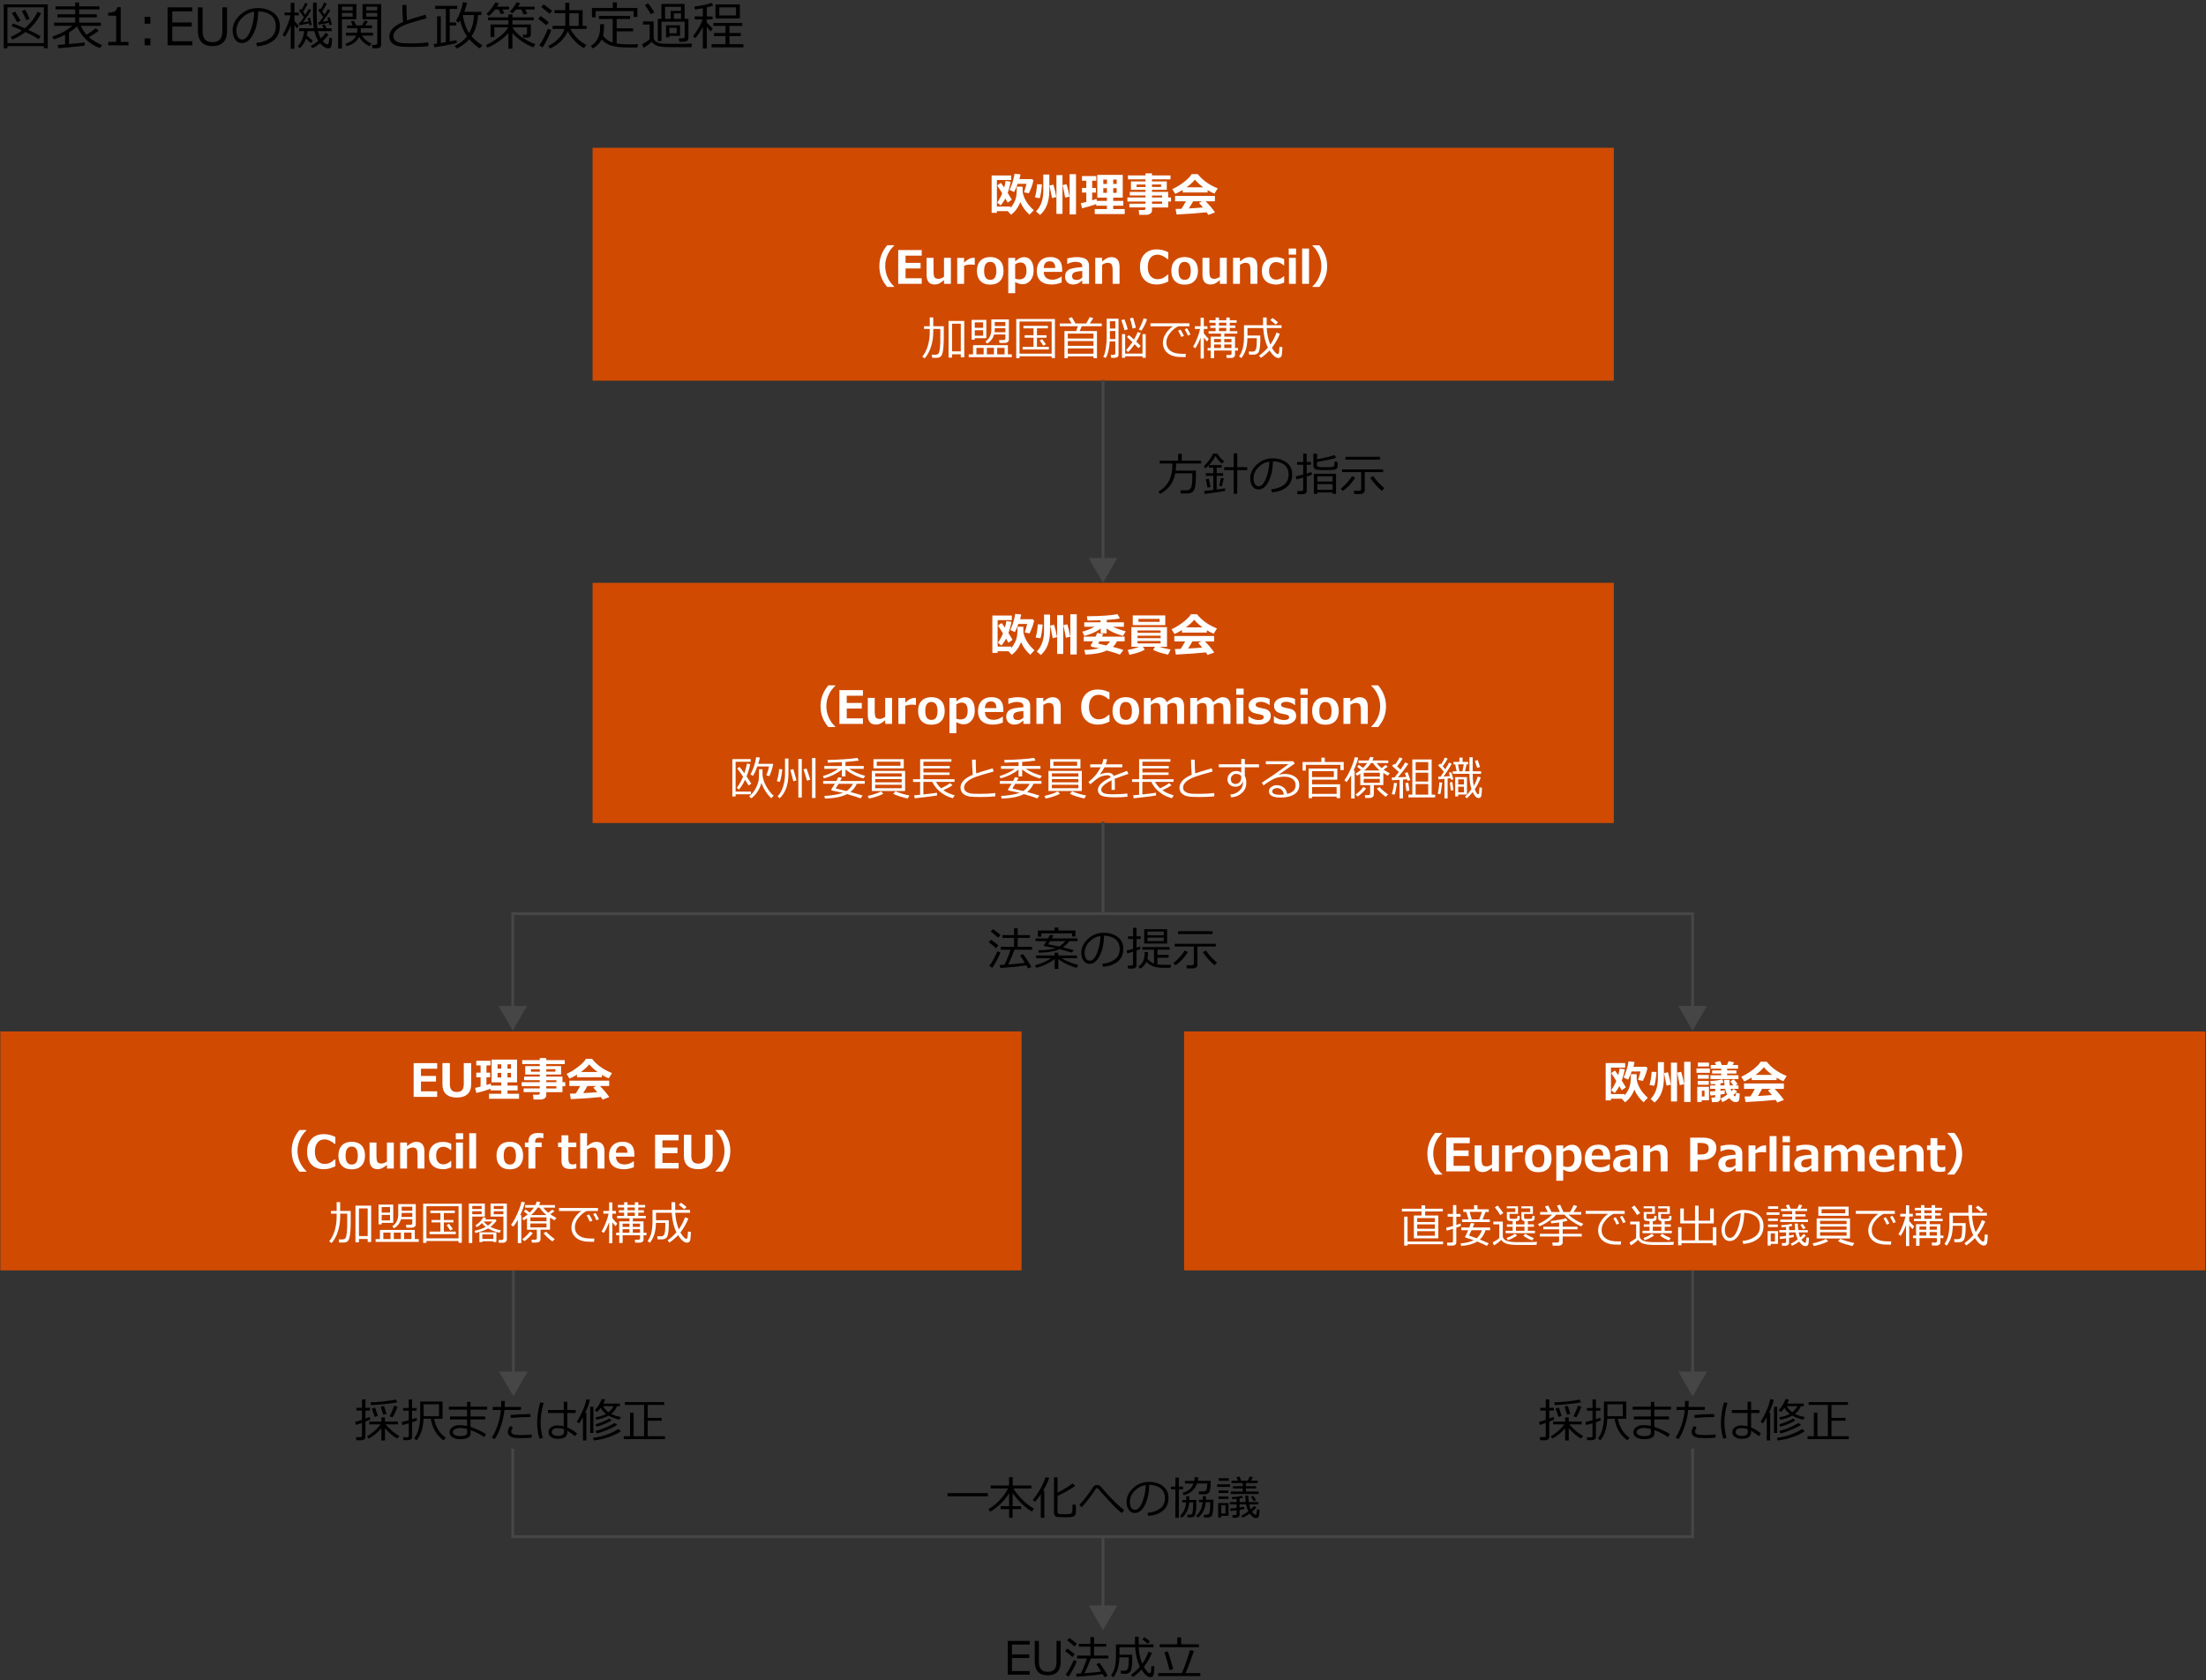 <?xml version="1.0" encoding="UTF-8"?>
<svg id="object" xmlns="http://www.w3.org/2000/svg" viewBox="0 0 769 585.76">
  <rect x="0" y="0" width="769" height="585.76" fill="#333333" stroke="none"/>
  <g>
    <line x1="178.96" y1="479.6" x2="178.96" y2="442.87" fill="none" stroke="#464646" stroke-miterlimit="10"/>
    <polygon points="183.94 478.14 178.96 486.77 173.97 478.14 183.94 478.14" fill="#464646" stroke-width="0"/>
  </g>
  <g>
    <line x1="590.04" y1="479.6" x2="590.04" y2="442.87" fill="none" stroke="#464646" stroke-miterlimit="10"/>
    <polygon points="595.03 478.14 590.04 486.77 585.06 478.14 595.03 478.14" fill="#464646" stroke-width="0"/>
  </g>
  <rect x="206.57" y="51.52" width="356" height="81.19" fill="#d04a02" stroke-width="0"/>
  <g>
    <path d="M351.29,73.6h-3.77v.59h-1.84v-13.02h6.79v1.59h-4.95v9.23h4.78v.51c.15-.19.4-.57.77-1.13.37-.56.67-1.16.89-1.8.23-.64.37-1.35.42-2.12.05-.78.08-1.49.08-2.14v-.25h2.02l.02,1.85c.1.9.47,1.92,1.1,3.05s1.55,2.24,2.76,3.31l-1.47,1.57c-1.43-1.26-2.5-2.72-3.19-4.37-.8,1.94-1.89,3.4-3.27,4.38l-1.15-1.25ZM352.34,63.32c-.23,1.32-.58,2.63-1.05,3.95.59.93,1.07,1.72,1.44,2.36l-1.47,1.01c-.19-.36-.46-.84-.8-1.43-.41.79-.95,1.59-1.62,2.4l-1.24-.98c.75-1.05,1.34-2.13,1.77-3.24-.8-1.31-1.39-2.22-1.77-2.73l1.3-.91c.32.42.71.96,1.16,1.62.23-.82.39-1.58.48-2.3l1.81.26ZM355.75,60.78c-.11.62-.24,1.18-.38,1.67h4.42s.45.5.45.5c-.3,1.43-.84,2.91-1.6,4.44l-1.68-.35c.25-.72.54-1.7.88-2.95h-3.09c-.38,1.12-.79,2.08-1.25,2.86l-1.55-.75c.78-1.65,1.35-3.52,1.71-5.63l2.09.21Z" fill="#fff" stroke-width="0"/>
    <path d="M363.2,64.3c-.02.71-.12,1.61-.29,2.7s-.33,1.79-.5,2.1l-1.63-.29c.4-1.38.65-2.91.75-4.58l1.66.06ZM365.79,66.19c0,2-.25,3.71-.77,5.12-.51,1.41-1.33,2.62-2.45,3.62l-1.42-1.23c1.69-1.72,2.54-4.13,2.54-7.23v-5.63h2.1v5.36ZM368.22,68.72l-1.49.33c-.2-1.09-.5-2.55-.9-4.38l1.39-.29c.44,1.52.78,2.97,1,4.34ZM370.38,74.56h-2.12v-13.52h2.12v13.52ZM372.82,68.56l-1.5.33c-.2-1.09-.5-2.55-.89-4.38l1.39-.29c.44,1.52.78,2.97,1,4.34ZM375.09,74.74h-2.23v-14.02h2.23v14.02Z" fill="#fff" stroke-width="0"/>
    <path d="M382.15,71.14c-1.17.46-2.82.95-4.93,1.47l-.45-1.77,1.91-.45v-3.26h-1.5v-1.62h1.5v-2.52h-1.5v-1.61h4.98v1.61h-1.43v2.52h1.3v1.62h-1.3v2.7c.62-.19,1.12-.36,1.51-.51l.08.71h3.55v-1.12h-3.36v-7.95h8.87v7.95h-3.33v1.12h3.52v1.68h-3.52v1.18h4.02v1.73h-10.45v-1.73h4.24v-1.18h-3.73v-.56ZM384.61,64.13h1.27v-1.52h-1.27v1.52ZM385.87,65.61h-1.27v1.6h1.27v-1.6ZM388.06,64.13h1.22v-1.52h-1.22v1.52ZM389.28,65.61h-1.22v1.6h1.22v-1.6Z" fill="#fff" stroke-width="0"/>
    <path d="M407.23,72.32h-5.65v1.09c0,.44-.2.79-.59,1.07-.39.28-.87.41-1.45.41h-2.41l-.18-1.68h1.84c.13,0,.25-.05.36-.14.11-.09.16-.19.16-.31v-.45h-5.62v-1.29h5.62v-.77h-6.3v-1.41h6.3v-.69h-5.47v-1.25h5.47v-.72h-5.07v-2.93h5.07v-.72h-6.12v-1.38h6.12v-.72h2.26v.72h6.46v1.38h-6.46v.72h5.17v2.93h-5.17v.72h5.65v1.94h.98v1.41h-.98v2.06ZM399.32,64.32h-3.1v.87h3.1v-.87ZM404.75,65.18v-.87h-3.17v.87h3.17ZM405.11,68.85v-.69h-3.52v.69h3.52ZM401.58,71.03h3.52v-.77h-3.52v.77Z" fill="#fff" stroke-width="0"/>
    <path d="M420.96,67.1h-8.67v-.89c-.96.6-1.84,1.06-2.62,1.37l-1.02-1.66c1.12-.45,2.39-1.2,3.82-2.27s2.41-2.04,2.94-2.95h2.12c1.69,2.13,4.01,3.78,6.96,4.96l-1.14,1.84c-.74-.29-1.53-.69-2.38-1.2v.8ZM420.64,74.01c-2.47.28-5.97.53-10.49.76l-.34-1.92,2.04-.07c.55-.83,1.07-1.7,1.54-2.6h-3.77v-1.88h13.89v1.88h-3.22c1.33,1.34,2.41,2.63,3.25,3.86l-2.34.88c-.12-.23-.31-.53-.56-.9ZM413.64,65.29h5.8c-1.2-.88-2.16-1.77-2.9-2.67-.69.87-1.66,1.76-2.9,2.67ZM414.43,72.66c2.06-.11,3.69-.22,4.91-.34-.51-.62-.97-1.15-1.37-1.59l1.04-.56h-3.09c-.46.85-.95,1.68-1.48,2.48Z" fill="#fff" stroke-width="0"/>
  </g>
  <g>
    <path d="M325.32,115.94c0,1.64-.25,3.27-.76,4.89s-1.25,2.99-2.22,4.11l-.84-.62c.84-.99,1.48-2.24,1.93-3.73.45-1.49.68-3.13.68-4.9v-1.01h-1.99v-.95h1.99v-3.07h1.22v3.07h3.67v4.45c-.01.8-.04,1.63-.1,2.49s-.15,1.58-.28,2.15c-.13.57-.28.97-.45,1.2s-.38.41-.64.53-.55.19-.87.19h-1.7l-.14-1.09h1.23c.29,0,.53-.04.7-.11s.32-.19.43-.35c.11-.16.2-.4.28-.7.08-.31.14-.71.2-1.21s.09-1,.11-1.5c.02-.5.02-1.64.02-3.44v-1.67h-2.45v1.27ZM334.92,123.51h-3.04v1.16h-1.22v-12.79h5.48v12.68h-1.22v-1.05ZM331.88,122.49h3.04v-9.64h-3.04v9.64Z" fill="#fff" stroke-width="0"/>
    <path d="M337.69,124.51v-.98h1.5v-3.19h12.16v3.19h1.37v.98h-15.03ZM339.8,117.89v.52h-1.09v-6.89h5.12v6.37h-4.03ZM342.71,112.37h-2.91v1.92h2.91v-1.92ZM339.8,115.13v1.91h2.91v-1.91h-2.91ZM342.89,123.54v-2.27h-2.52v2.27h2.52ZM350.47,117.98v-1.37h-3.94c-.38,1.36-1.18,2.41-2.41,3.16l-.62-.7c.73-.5,1.26-1.1,1.59-1.81.32-.71.48-1.47.48-2.3v-3.61h6.12v7.1c0,.32-.14.58-.41.79s-.59.32-.94.32h-1.92l-.16-1.02h1.59c.42,0,.62-.19.62-.56ZM344.02,121.26v2.27h2.46v-2.27h-2.46ZM350.47,115.82v-1.39h-3.7v.31c0,.36-.02.72-.07,1.08h3.77ZM350.47,113.65v-1.39h-3.7v1.39h3.7ZM347.61,123.54h2.58v-2.27h-2.58v2.27Z" fill="#fff" stroke-width="0"/>
    <path d="M366.6,124.2h-11.2v.66h-1.14v-13.66h13.48v13.63h-1.15v-.62ZM355.4,123.29h11.2v-11.21h-11.2v11.21ZM356.48,121.83v-.91h3.8v-3.2h-3.09v-.85h3.09v-2.41h-3.52v-.87h8.53v.87h-3.82v2.41h3.35v.85h-3.35v3.2h4.16v.91h-9.16ZM363.66,120.53c-.25-.48-.66-1.1-1.22-1.86l.86-.44c.32.4.76,1,1.33,1.8l-.97.49Z" fill="#fff" stroke-width="0"/>
    <path d="M381.18,124.23h-8.95v.66h-1.17v-9.48h4.09c.2-.52.4-1.08.6-1.68h-6.29v-.96h4.09l-1.03-1.81,1.14-.38,1.24,2.19h3.73c.55-.89.95-1.62,1.2-2.21l1.3.33c-.32.52-.74,1.15-1.24,1.88h4.18v.96h-6.98c-.22.58-.46,1.14-.71,1.68h6.02v9.45h-1.21v-.62ZM381.18,118.01v-1.71h-8.95v1.71h8.95ZM372.23,120.55h8.95v-1.65h-8.95v1.65ZM372.23,123.3h8.95v-1.84h-8.95v1.84Z" fill="#fff" stroke-width="0"/>
    <path d="M388.8,119.04h-1.95c-.15,2.49-.61,4.41-1.38,5.77l-.86-.41c.39-.74.68-1.77.88-3.08.2-1.31.3-2.48.3-3.5v-6.74h4.12v12.7c0,.28-.12.5-.36.68-.24.18-.55.27-.95.27h-1.23l-.16-1.03h1.05c.14,0,.26-.05.37-.15.1-.1.16-.21.16-.33v-4.19ZM386.89,118.19h1.91v-2.8h-1.9v2.01c0,.35,0,.61,0,.8ZM386.9,114.53h1.9v-2.55h-1.9v2.55ZM392.02,115.15c-.38-1.4-.76-2.57-1.14-3.52l1.08-.33c.61,1.59,1,2.76,1.17,3.49l-1.11.36ZM391.12,124.73v-8.26h1.11v6.79h6.04v-6.79h1.12v8.26h-1.12v-.52h-6.04v.52h-1.11ZM395.53,119.99c-.85,1.23-1.61,2.14-2.27,2.72l-.72-.61c.85-.94,1.6-1.89,2.23-2.85-.75-.73-1.39-1.32-1.92-1.77l.66-.66c.43.33,1.03.84,1.8,1.54.61-1.04,1.03-1.9,1.23-2.59l1.12.29c-.37.95-.89,1.96-1.56,3.03.72.67,1.23,1.18,1.55,1.52l-.8.77c-.38-.41-.83-.87-1.34-1.39ZM394.81,114.53c-.24-1.3-.55-2.48-.93-3.54l1.09-.27c.3.82.64,2,1,3.53l-1.16.27ZM397.91,115.25l-.95-.34c.25-.4.56-1.04.95-1.93s.64-1.56.75-2l1.21.3c-.57,1.61-1.23,2.93-1.96,3.97Z" fill="#fff" stroke-width="0"/>
    <path d="M414.65,113.76h-3.91c-.95.41-1.88,1.15-2.79,2.23-.9,1.08-1.36,2.2-1.36,3.37,0,.9.24,1.65.72,2.25s1.12,1.04,1.92,1.32c.8.28,1.86.42,3.19.42.31,0,.62,0,.95-.02l-.08,1.16h-.04c-.96,0-1.76-.02-2.4-.05-.64-.03-1.3-.16-2.01-.38s-1.32-.56-1.86-1.01-.93-.98-1.2-1.57-.39-1.27-.39-2.02c0-1.05.32-2.08.96-3.11.64-1.03,1.48-1.9,2.53-2.61h-7.84v-1.04h13.6v1.07ZM412.71,117.08l-.9.41c-.38-.84-.75-1.58-1.13-2.2l.84-.38c.45.7.85,1.43,1.19,2.17ZM414.99,116.61l-.9.37c-.35-.81-.72-1.53-1.12-2.16l.83-.41c.36.56.75,1.29,1.19,2.2Z" fill="#fff" stroke-width="0"/>
    <path d="M418.42,117.92c-.47,1.34-1.07,2.51-1.78,3.51l-.75-.59c.46-.68.94-1.66,1.45-2.94.51-1.28.84-2.35,1.01-3.23h-1.84v-.93h2.01v-2.98h1.12v2.98h1.27v.93h-1.27v1.55c.72.91,1.29,1.54,1.72,1.9l-.55.95c-.39-.39-.77-.84-1.16-1.36v7.27h-1.12v-7.32l-.09.27ZM420.97,122.2v-.88h1.07v-3.97h3.58v-1.05h-4.31v-.85h2.44v-1.12h-1.83v-.84h1.83v-.98h-2.17v-.87h2.17v-.95h1.19v.95h2.55v-.95h1.2v.95h2.4v.87h-2.4v.98h1.95v.84h-1.95v1.12h2.62v.85h-4.52v1.05h3.73v3.97h1.04v.88h-1.04v1.52c0,.31-.12.57-.38.77s-.54.3-.88.3h-1.65l-.13-1.03h1.26c.38,0,.57-.17.57-.5v-1.06h-6.07v2.69h-1.18v-2.69h-1.07ZM425.61,118.17h-2.4v1.11h2.4v-1.11ZM423.22,121.32h2.4v-1.23h-2.4v1.23ZM424.93,112.51v.98h2.55v-.98h-2.55ZM424.93,115.44h2.55v-1.12h-2.55v1.12ZM429.29,119.28v-1.11h-2.52v1.11h2.52ZM426.77,121.32h2.52v-1.23h-2.52v1.23Z" fill="#fff" stroke-width="0"/>
    <path d="M435.44,123.61l-.16-1.05h1.47c.54,0,.91-.29,1.09-.88.19-.58.28-1.64.28-3.16v-.63h-3.27c-.04,1.66-.24,3.02-.61,4.1s-.87,2.02-1.5,2.84l-.8-.6c.62-.88,1.07-1.87,1.32-2.98s.39-2.37.39-3.78v-4.09h6.64v-2.7h1.27v2.7h5.18v.98h-5.17c.12,2.12.54,4.05,1.25,5.77.93-1.32,1.65-2.72,2.16-4.2l1.19.44c-.75,1.79-1.65,3.37-2.7,4.75l-.1.13c.91,1.45,1.58,2.18,2.02,2.18.17,0,.29-.07.36-.22s.12-.39.16-.72c.03-.33.07-.86.11-1.6l1.02.16c-.06,1.79-.18,2.85-.38,3.19s-.51.52-.95.55h-.1c-.43,0-.92-.22-1.45-.67s-1.06-1.09-1.59-1.95c-.84.9-1.84,1.76-3.02,2.59l-.65-.78c1.08-.77,2.11-1.71,3.09-2.82-.91-1.77-1.45-4.03-1.64-6.8h-5.48v2.61h4.45v2.02c-.01.89-.07,1.68-.19,2.39-.12.71-.25,1.18-.39,1.41-.15.23-.36.43-.65.59s-.61.25-.97.25h-1.7ZM444.69,113.12c-.16-.17-.78-.69-1.86-1.56l.77-.7c.63.42,1.27.93,1.91,1.52l-.82.75Z" fill="#fff" stroke-width="0"/>
  </g>
  <g>
    <path d="M311.68,100.04h-2.41c-.91-1.1-1.58-2.18-2-3.24-.49-1.21-.73-2.56-.73-4.04,0-2.68.91-5.1,2.73-7.26h2.41v.17c-.88.8-1.59,1.75-2.12,2.84-.66,1.33-.98,2.74-.98,4.24s.33,2.94.98,4.27c.54,1.09,1.25,2.04,2.12,2.84v.17Z" fill="#fff" stroke-width="0"/>
    <path d="M321.31,98.94h-8.2v-11.77h8.2v1.95h-5.64v2.52h5.24v1.95h-5.24v3.41h5.64v1.95Z" fill="#fff" stroke-width="0"/>
    <path d="M331.48,98.94h-2.4v-1.27c-.73.59-1.32,1-1.78,1.2s-.93.31-1.43.31c-1.91,0-2.86-1.12-2.86-3.35v-5.95h2.41v4.51c0,1.26.14,2.04.41,2.35.28.31.73.46,1.35.46.54,0,1.17-.23,1.89-.7v-6.62h2.4v9.05Z" fill="#fff" stroke-width="0"/>
    <path d="M339.8,92.34h-.08c-.32-.08-.75-.12-1.3-.12-.85,0-1.63.14-2.34.41v6.32h-2.4v-9.05h2.4v1.64c.73-.66,1.34-1.11,1.81-1.33s.94-.34,1.4-.34c.12,0,.29,0,.51.02v2.46Z" fill="#fff" stroke-width="0"/>
    <path d="M345.19,99.22c-1.47,0-2.61-.42-3.42-1.27-.81-.85-1.22-2.02-1.22-3.53s.41-2.69,1.23-3.54c.82-.85,1.96-1.27,3.41-1.27s2.6.42,3.42,1.27c.82.85,1.22,2.03,1.22,3.54s-.41,2.68-1.22,3.53c-.82.85-1.95,1.27-3.42,1.27ZM345.19,91.29c-1.42,0-2.13,1.05-2.13,3.16s.72,3.1,2.16,3.1,2.1-1.03,2.1-3.1-.71-3.16-2.13-3.16Z" fill="#fff" stroke-width="0"/>
    <path d="M353.88,98.3v3.9h-2.4v-12.3h2.4v1.21c.7-.59,1.27-.98,1.71-1.17.44-.19.91-.29,1.39-.29,1.06,0,1.88.41,2.46,1.22s.88,1.95.88,3.41-.37,2.59-1.11,3.48c-.74.89-1.66,1.33-2.77,1.33-.77,0-1.62-.26-2.56-.78ZM353.88,92.14v4.98c.43.18.91.27,1.46.27,1.66,0,2.49-1.01,2.49-3.02,0-1.91-.7-2.87-2.09-2.87-.57,0-1.19.21-1.87.64Z" fill="#fff" stroke-width="0"/>
    <path d="M370.24,94.79h-6.41c.1,1.81,1.13,2.72,3.09,2.72,1.02,0,2.05-.37,3.08-1.11h.09v2.08c-1.22.47-2.38.7-3.45.7-1.7,0-2.99-.4-3.88-1.21-.89-.81-1.34-1.97-1.34-3.49s.42-2.7,1.27-3.57,2.01-1.3,3.49-1.3c2.72,0,4.08,1.45,4.08,4.34v.84ZM367.85,93.43c-.02-1.56-.65-2.34-1.9-2.34-1.32,0-2.03.78-2.12,2.34h4.02Z" fill="#fff" stroke-width="0"/>
    <path d="M379.65,98.94h-2.38v-1.18c-.73.63-1.33,1.02-1.79,1.18s-.94.24-1.46.24c-.79,0-1.45-.26-1.97-.77-.52-.51-.78-1.17-.78-1.98,0-1.02.38-1.79,1.15-2.32.77-.53,2.39-.85,4.86-.98v-.24c0-.57-.2-.98-.59-1.23-.39-.25-1.04-.38-1.94-.38-.61,0-1.5.23-2.64.7h-.09v-1.9c1.21-.29,2.3-.44,3.28-.44,1.53,0,2.63.25,3.31.74s1.02,1.27,1.02,2.35v6.22ZM377.27,96.74v-2.28c-1.57.13-2.56.33-2.95.61s-.59.65-.59,1.14c0,.52.14.88.41,1.08s.71.3,1.3.3c.62,0,1.23-.28,1.84-.84Z" fill="#fff" stroke-width="0"/>
    <path d="M390.27,98.94h-2.41v-4.51c0-1.26-.14-2.04-.42-2.35s-.73-.46-1.36-.46c-.52,0-1.15.23-1.88.7v6.62h-2.4v-9.05h2.4v1.27c.75-.61,1.35-1.02,1.8-1.22.45-.2.92-.3,1.41-.3,1.91,0,2.86,1.12,2.86,3.35v5.95Z" fill="#fff" stroke-width="0"/>
    <path d="M407.26,98.15c-.99.45-1.78.74-2.36.85s-1.15.17-1.69.17c-1.8,0-3.22-.54-4.26-1.61-1.04-1.07-1.55-2.57-1.55-4.49s.52-3.38,1.57-4.48,2.46-1.65,4.25-1.65c1.38,0,2.73.33,4.04.99v2.41h-.27c-1.22-1.04-2.38-1.56-3.48-1.56s-1.88.37-2.48,1.12c-.61.75-.91,1.81-.91,3.18s.31,2.41.93,3.14c.62.74,1.45,1.11,2.48,1.11.54,0,1.07-.09,1.59-.29.52-.19,1.15-.61,1.9-1.27h.25v2.38Z" fill="#fff" stroke-width="0"/>
    <path d="M412.96,99.22c-1.47,0-2.61-.42-3.42-1.27-.81-.85-1.22-2.02-1.22-3.53s.41-2.69,1.23-3.54c.82-.85,1.96-1.27,3.41-1.27s2.6.42,3.42,1.27c.82.85,1.22,2.03,1.22,3.54s-.41,2.68-1.22,3.53c-.82.85-1.95,1.27-3.42,1.27ZM412.96,91.29c-1.42,0-2.13,1.05-2.13,3.16s.72,3.1,2.16,3.1,2.1-1.03,2.1-3.1-.71-3.16-2.13-3.16Z" fill="#fff" stroke-width="0"/>
    <path d="M427.65,98.94h-2.4v-1.27c-.73.59-1.32,1-1.78,1.2s-.93.31-1.43.31c-1.91,0-2.86-1.12-2.86-3.35v-5.95h2.41v4.51c0,1.26.14,2.04.41,2.35.28.31.73.46,1.35.46.54,0,1.17-.23,1.89-.7v-6.62h2.4v9.05Z" fill="#fff" stroke-width="0"/>
    <path d="M438.31,98.94h-2.41v-4.51c0-1.26-.14-2.04-.42-2.35s-.73-.46-1.36-.46c-.52,0-1.15.23-1.88.7v6.62h-2.4v-9.05h2.4v1.27c.75-.61,1.35-1.02,1.8-1.22.45-.2.92-.3,1.41-.3,1.91,0,2.86,1.12,2.86,3.35v5.95Z" fill="#fff" stroke-width="0"/>
    <path d="M447.65,98.5c-1.01.46-1.92.69-2.74.69-1.58,0-2.82-.41-3.7-1.23-.89-.82-1.33-1.98-1.33-3.5s.45-2.71,1.34-3.55c.9-.84,2.09-1.26,3.59-1.26.98,0,1.92.23,2.84.7v2.2h-.12c-.89-.79-1.76-1.19-2.62-1.19-.8,0-1.42.27-1.86.82s-.66,1.31-.66,2.28.22,1.72.67,2.24c.45.52,1.08.78,1.89.78.87,0,1.73-.4,2.58-1.19h.12v2.21Z" fill="#fff" stroke-width="0"/>
    <path d="M451.81,88.76h-2.57v-2.12h2.57v2.12ZM451.72,98.94h-2.4v-9.05h2.4v9.05Z" fill="#fff" stroke-width="0"/>
    <path d="M456.32,98.94h-2.4v-12.3h2.4v12.3Z" fill="#fff" stroke-width="0"/>
    <path d="M462.64,92.76c0,1.48-.25,2.83-.73,4.04-.42,1.06-1.09,2.14-2,3.24h-2.4v-.17c.88-.81,1.59-1.75,2.12-2.84.66-1.33.98-2.75.98-4.27s-.33-2.91-.98-4.24c-.54-1.09-1.24-2.04-2.12-2.84v-.17h2.4c1.82,2.16,2.73,4.58,2.73,7.26Z" fill="#fff" stroke-width="0"/>
  </g>
  <rect x=".11" y="359.56" width="356" height="83.31" fill="#d04a02" stroke-width="0"/>
  <g>
    <path d="M152.39,382.39h-8.2v-11.77h8.2v1.95h-5.64v2.52h5.24v1.95h-5.24v3.41h5.64v1.95Z" fill="#fff" stroke-width="0"/>
    <path d="M164.24,377.98c0,1.55-.43,2.71-1.3,3.48-.87.78-2.11,1.16-3.71,1.16s-2.85-.39-3.71-1.18c-.86-.78-1.29-1.94-1.29-3.47v-7.37h2.59v7.3c0,.98.2,1.69.6,2.12s1.01.66,1.82.66,1.45-.22,1.84-.65c.39-.43.59-1.14.59-2.11v-7.31h2.59v7.37Z" fill="#fff" stroke-width="0"/>
    <path d="M171,379.56c-1.17.46-2.82.95-4.93,1.47l-.45-1.77,1.91-.45v-3.26h-1.5v-1.62h1.5v-2.52h-1.5v-1.61h4.98v1.61h-1.43v2.52h1.3v1.62h-1.3v2.7c.62-.19,1.12-.36,1.51-.51l.08.71h3.55v-1.12h-3.36v-7.95h8.88v7.95h-3.33v1.12h3.52v1.68h-3.52v1.18h4.02v1.73h-10.45v-1.73h4.24v-1.18h-3.73v-.56ZM173.46,372.55h1.27v-1.52h-1.27v1.52ZM174.72,374.03h-1.27v1.6h1.27v-1.6ZM176.91,372.55h1.22v-1.52h-1.22v1.52ZM178.13,374.03h-1.22v1.6h1.22v-1.6Z" fill="#fff" stroke-width="0"/>
    <path d="M196.08,380.74h-5.65v1.09c0,.44-.2.79-.59,1.07-.39.28-.87.41-1.45.41h-2.41l-.18-1.68h1.84c.13,0,.25-.05.36-.14.11-.09.16-.19.16-.31v-.45h-5.62v-1.29h5.62v-.77h-6.3v-1.41h6.3v-.69h-5.47v-1.25h5.47v-.72h-5.07v-2.93h5.07v-.72h-6.12v-1.38h6.12v-.72h2.26v.72h6.46v1.38h-6.46v.72h5.17v2.93h-5.17v.72h5.65v1.94h.98v1.41h-.98v2.06ZM188.18,372.74h-3.1v.87h3.1v-.87ZM193.61,373.6v-.87h-3.17v.87h3.17ZM193.96,377.27v-.69h-3.52v.69h3.52ZM190.43,379.45h3.52v-.77h-3.52v.77Z" fill="#fff" stroke-width="0"/>
    <path d="M209.81,375.53h-8.67v-.89c-.96.6-1.84,1.06-2.62,1.37l-1.02-1.66c1.12-.45,2.39-1.2,3.82-2.27s2.41-2.04,2.94-2.95h2.12c1.69,2.13,4.01,3.78,6.96,4.96l-1.14,1.84c-.74-.29-1.53-.69-2.38-1.2v.8ZM209.49,382.43c-2.47.28-5.97.53-10.49.76l-.34-1.92,2.04-.07c.55-.83,1.07-1.7,1.54-2.6h-3.77v-1.88h13.89v1.88h-3.22c1.33,1.34,2.41,2.63,3.25,3.86l-2.34.88c-.12-.23-.31-.53-.56-.9ZM202.5,373.71h5.8c-1.2-.88-2.16-1.77-2.9-2.67-.69.87-1.66,1.76-2.9,2.67ZM203.28,381.08c2.06-.11,3.69-.22,4.91-.34-.51-.62-.97-1.15-1.37-1.59l1.04-.56h-3.09c-.46.85-.95,1.68-1.48,2.48Z" fill="#fff" stroke-width="0"/>
  </g>
  <g>
    <path d="M118.57,424.36c0,1.64-.25,3.27-.76,4.89s-1.25,2.99-2.22,4.11l-.84-.62c.84-.99,1.48-2.24,1.93-3.73.45-1.49.68-3.13.68-4.9v-1.01h-1.99v-.95h1.99v-3.07h1.22v3.07h3.67v4.45c-.01.8-.04,1.63-.1,2.49s-.15,1.58-.28,2.15c-.13.57-.28.97-.45,1.2-.17.23-.38.41-.64.53s-.55.19-.87.19h-1.7l-.14-1.09h1.23c.29,0,.53-.04.7-.11s.32-.19.43-.35c.11-.16.2-.4.28-.7.08-.31.14-.71.2-1.21s.09-1,.11-1.5c.02-.5.02-1.64.02-3.44v-1.67h-2.45v1.27ZM128.17,431.93h-3.04v1.16h-1.22v-12.79h5.48v12.68h-1.22v-1.05ZM125.13,430.91h3.04v-9.64h-3.04v9.64Z" fill="#fff" stroke-width="0"/>
    <path d="M130.94,432.94v-.98h1.5v-3.19h12.16v3.19h1.37v.98h-15.03ZM133.05,426.31v.52h-1.09v-6.89h5.12v6.37h-4.03ZM135.96,420.8h-2.91v1.92h2.91v-1.92ZM133.05,423.55v1.91h2.91v-1.91h-2.91ZM136.14,431.96v-2.27h-2.52v2.27h2.52ZM143.72,426.41v-1.37h-3.94c-.38,1.36-1.18,2.41-2.41,3.16l-.62-.7c.73-.5,1.26-1.1,1.59-1.81.32-.71.48-1.47.48-2.3v-3.61h6.12v7.1c0,.32-.14.58-.41.79s-.59.32-.94.32h-1.92l-.16-1.02h1.59c.42,0,.62-.19.62-.56ZM137.27,429.69v2.27h2.46v-2.27h-2.46ZM143.72,424.24v-1.39h-3.7v.31c0,.37-.02.72-.07,1.08h3.77ZM143.72,422.07v-1.39h-3.7v1.39h3.7ZM140.86,431.96h2.58v-2.27h-2.58v2.27Z" fill="#fff" stroke-width="0"/>
    <path d="M159.85,432.62h-11.2v.66h-1.14v-13.66h13.48v13.63h-1.15v-.62ZM148.65,431.71h11.2v-11.21h-11.2v11.21ZM149.73,430.26v-.91h3.8v-3.2h-3.09v-.85h3.09v-2.41h-3.52v-.87h8.53v.87h-3.82v2.41h3.35v.85h-3.35v3.2h4.16v.91h-9.16ZM156.91,428.95c-.25-.48-.66-1.1-1.22-1.86l.86-.44c.32.4.76,1,1.33,1.8l-.97.49Z" fill="#fff" stroke-width="0"/>
    <path d="M169.03,424.12h-4.41v9.22h-1.19v-13.77h5.59v4.55ZM167.9,421.48v-1.05h-3.28v1.05h3.28ZM167.9,423.3v-1.05h-3.28v1.05h3.28ZM169.47,424.59c-.08.15-.18.32-.31.51h3.58l.36.42c-.57.81-1.28,1.54-2.13,2.2,1.22.57,2.44.97,3.65,1.2l-.45.85c-1.52-.34-2.85-.84-4-1.51-.91.54-2.4,1.08-4.45,1.6l-.27-.78c1.45-.32,2.74-.78,3.88-1.38-.55-.41-.99-.84-1.32-1.29-.56.56-1.15,1.03-1.77,1.39l-.51-.6c1.2-.76,2.11-1.71,2.74-2.84l1,.23ZM171.98,432.71h-3.84v.3h-1.03v-3.42h5.92v3.41h-1.05v-.29ZM168.14,431.92h3.84v-1.58h-3.84v1.58ZM170.1,427.25c.63-.42,1.15-.9,1.55-1.43h-3.05c.43.58.93,1.05,1.5,1.43ZM176.68,432.12c0,.32-.13.59-.39.8s-.57.33-.91.33h-1.5l-.13-.98h1.14c.14,0,.27-.05.4-.16.12-.1.19-.23.19-.37v-7.62h-4.47v-4.55h5.68v12.55ZM175.47,421.48v-1.05h-3.34v1.05h3.34ZM175.47,423.3v-1.05h-3.34v1.05h3.34Z" fill="#fff" stroke-width="0"/>
    <path d="M180.51,433.35v-8.09c-.52.93-1.04,1.72-1.59,2.37l-.78-.61c.75-1.02,1.49-2.33,2.21-3.94.72-1.61,1.19-2.98,1.4-4.1l1.22.14c-.25,1.23-.79,2.73-1.63,4.51h.39v9.73h-1.22ZM186.97,433.19h-1.56l-.12-1.01h1.23c.41,0,.62-.17.62-.52v-2.95h-3.44v-4c-.4.29-.76.54-1.09.73l-.59-.72c.68-.4,1.33-.86,1.94-1.38l-1.38-1.03.66-.66,1.42,1.05c.55-.54,1.03-1.1,1.44-1.69h-3.04v-.9h3.54c.2-.38.37-.8.51-1.24l1.23.15c-.14.44-.28.81-.41,1.09h5.53v.9h-4.07c.4.56.98,1.15,1.74,1.77l1.38-1.09.77.59-1.47,1.02c.49.34,1.21.77,2.17,1.29l-.73.82c-.54-.3-1.05-.61-1.52-.93v4.21h-3.31v3.27c0,.38-.13.67-.39.89s-.6.32-1.04.32ZM182.78,432.69l-.7-.7c1.19-.88,2.07-1.76,2.64-2.63l1.03.51c-.3.43-.76.94-1.37,1.52-.61.58-1.14,1.01-1.6,1.3ZM184.89,425.73h5.62v-1.34h-5.62v1.34ZM190.5,426.52h-5.62v1.38h5.62v-1.38ZM185.11,423.59h5.39c-1.07-.88-1.85-1.74-2.36-2.58h-.73c-.6.94-1.37,1.8-2.3,2.58ZM192.6,432.78c-.41-.25-.96-.69-1.65-1.31-.69-.62-1.19-1.14-1.5-1.55l.96-.54c.27.35.72.79,1.35,1.32s1.17.94,1.63,1.23l-.8.85Z" fill="#fff" stroke-width="0"/>
    <path d="M208.46,422.18h-3.91c-.95.41-1.88,1.15-2.79,2.23-.9,1.08-1.36,2.21-1.36,3.37,0,.9.24,1.65.72,2.25s1.12,1.04,1.92,1.32c.8.28,1.86.42,3.19.42.31,0,.62,0,.95-.02l-.08,1.16h-.04c-.96,0-1.76-.02-2.4-.05s-1.3-.16-2.01-.38c-.7-.22-1.32-.56-1.86-1.01s-.93-.98-1.2-1.57-.39-1.27-.39-2.02c0-1.05.32-2.08.96-3.11.64-1.03,1.48-1.9,2.53-2.61h-7.84v-1.04h13.6v1.07ZM206.53,425.51l-.9.41c-.38-.84-.75-1.58-1.13-2.2l.84-.38c.45.7.85,1.43,1.19,2.17ZM208.8,425.03l-.9.37c-.35-.81-.72-1.53-1.12-2.16l.83-.41c.36.56.75,1.29,1.19,2.2Z" fill="#fff" stroke-width="0"/>
    <path d="M212.23,426.34c-.47,1.34-1.07,2.51-1.78,3.51l-.75-.59c.46-.68.94-1.66,1.45-2.94.51-1.28.84-2.35,1.01-3.23h-1.84v-.93h2.01v-2.98h1.12v2.98h1.27v.93h-1.27v1.55c.72.91,1.29,1.54,1.72,1.9l-.55.95c-.39-.39-.77-.84-1.16-1.36v7.27h-1.12v-7.32l-.09.27ZM214.78,430.62v-.88h1.07v-3.97h3.58v-1.05h-4.31v-.85h2.44v-1.12h-1.83v-.84h1.83v-.98h-2.17v-.87h2.17v-.95h1.19v.95h2.55v-.95h1.2v.95h2.4v.87h-2.4v.98h1.95v.84h-1.95v1.12h2.62v.85h-4.52v1.05h3.73v3.97h1.04v.88h-1.04v1.52c0,.31-.12.57-.38.77s-.54.3-.88.3h-1.65l-.13-1.03h1.26c.38,0,.57-.17.57-.5v-1.06h-6.07v2.69h-1.18v-2.69h-1.07ZM219.43,426.59h-2.4v1.11h2.4v-1.11ZM217.03,429.74h2.4v-1.23h-2.4v1.23ZM218.74,420.93v.98h2.55v-.98h-2.55ZM218.74,423.87h2.55v-1.12h-2.55v1.12ZM223.1,427.7v-1.11h-2.52v1.11h2.52ZM220.59,429.74h2.52v-1.23h-2.52v1.23Z" fill="#fff" stroke-width="0"/>
    <path d="M229.25,432.03l-.16-1.05h1.47c.54,0,.91-.29,1.09-.88.19-.58.28-1.64.28-3.16v-.63h-3.27c-.04,1.66-.24,3.02-.61,4.1s-.87,2.02-1.5,2.84l-.8-.6c.62-.88,1.07-1.87,1.32-2.98s.39-2.37.39-3.78v-4.09h6.64v-2.7h1.27v2.7h5.18v.98h-5.17c.12,2.12.54,4.05,1.25,5.77.93-1.32,1.65-2.72,2.16-4.2l1.19.44c-.75,1.79-1.65,3.37-2.7,4.75l-.1.13c.91,1.45,1.58,2.18,2.02,2.18.17,0,.29-.07.36-.22s.12-.39.16-.72c.03-.33.07-.86.11-1.6l1.02.16c-.06,1.79-.18,2.85-.38,3.19s-.51.52-.95.55h-.1c-.43,0-.92-.22-1.45-.67s-1.06-1.09-1.59-1.95c-.84.9-1.84,1.76-3.02,2.59l-.65-.78c1.08-.77,2.11-1.71,3.09-2.82-.91-1.77-1.45-4.03-1.64-6.8h-5.48v2.61h4.45v2.02c-.01.89-.07,1.68-.19,2.39-.12.71-.25,1.18-.39,1.41-.15.23-.36.43-.65.59s-.61.25-.97.25h-1.7ZM238.5,421.55c-.16-.17-.78-.69-1.86-1.56l.77-.7c.63.42,1.27.93,1.91,1.52l-.82.75Z" fill="#fff" stroke-width="0"/>
  </g>
  <g>
    <path d="M106.81,408.47h-2.41c-.91-1.1-1.58-2.18-2-3.24-.49-1.21-.73-2.56-.73-4.04,0-2.68.91-5.1,2.73-7.26h2.41v.17c-.88.8-1.59,1.75-2.12,2.84-.66,1.33-.98,2.74-.98,4.24s.33,2.94.98,4.27c.54,1.09,1.25,2.04,2.12,2.84v.17Z" fill="#fff" stroke-width="0"/>
    <path d="M116.91,406.58c-.99.45-1.78.74-2.36.85s-1.15.17-1.69.17c-1.8,0-3.22-.54-4.26-1.61-1.04-1.07-1.55-2.57-1.55-4.49s.52-3.38,1.57-4.48,2.46-1.65,4.25-1.65c1.38,0,2.73.33,4.04.99v2.41h-.27c-1.22-1.04-2.38-1.56-3.48-1.56s-1.88.37-2.48,1.12c-.61.75-.91,1.81-.91,3.18s.31,2.41.93,3.14c.62.74,1.45,1.11,2.48,1.11.54,0,1.07-.09,1.59-.29.52-.19,1.15-.61,1.9-1.27h.25v2.38Z" fill="#fff" stroke-width="0"/>
    <path d="M122.6,407.65c-1.47,0-2.61-.42-3.42-1.27-.81-.85-1.22-2.02-1.22-3.53s.41-2.69,1.23-3.54c.82-.85,1.96-1.27,3.41-1.27s2.6.42,3.42,1.27c.82.85,1.22,2.03,1.22,3.54s-.41,2.68-1.22,3.53c-.82.85-1.95,1.27-3.42,1.27ZM122.6,399.71c-1.42,0-2.13,1.05-2.13,3.16s.72,3.1,2.16,3.1,2.1-1.03,2.1-3.1-.71-3.16-2.13-3.16Z" fill="#fff" stroke-width="0"/>
    <path d="M137.29,407.36h-2.4v-1.27c-.73.59-1.32,1-1.78,1.2s-.93.31-1.43.31c-1.91,0-2.86-1.12-2.86-3.35v-5.95h2.41v4.51c0,1.26.14,2.04.41,2.35.28.31.73.46,1.35.46.54,0,1.17-.23,1.89-.7v-6.62h2.4v9.05Z" fill="#fff" stroke-width="0"/>
    <path d="M147.96,407.36h-2.41v-4.51c0-1.26-.14-2.04-.42-2.35s-.73-.46-1.36-.46c-.52,0-1.15.23-1.88.7v6.62h-2.4v-9.05h2.4v1.27c.75-.61,1.35-1.02,1.8-1.22.45-.2.92-.3,1.41-.3,1.91,0,2.86,1.12,2.86,3.35v5.95Z" fill="#fff" stroke-width="0"/>
    <path d="M157.29,406.92c-1.01.46-1.92.69-2.74.69-1.58,0-2.82-.41-3.7-1.23-.89-.82-1.33-1.98-1.33-3.5s.45-2.71,1.34-3.55c.9-.84,2.09-1.26,3.59-1.26.98,0,1.92.23,2.84.7v2.2h-.12c-.89-.79-1.76-1.19-2.62-1.19-.8,0-1.42.27-1.86.82s-.66,1.31-.66,2.28.22,1.72.67,2.24c.45.52,1.08.78,1.89.78.87,0,1.73-.4,2.58-1.19h.12v2.21Z" fill="#fff" stroke-width="0"/>
    <path d="M161.45,397.18h-2.57v-2.12h2.57v2.12ZM161.37,407.36h-2.4v-9.05h2.4v9.05Z" fill="#fff" stroke-width="0"/>
    <path d="M165.97,407.36h-2.4v-12.3h2.4v12.3Z" fill="#fff" stroke-width="0"/>
    <path d="M177.72,407.65c-1.47,0-2.61-.42-3.42-1.27-.81-.85-1.22-2.02-1.22-3.53s.41-2.69,1.23-3.54c.82-.85,1.96-1.27,3.41-1.27s2.6.42,3.42,1.27c.82.85,1.22,2.03,1.22,3.54s-.41,2.68-1.22,3.53c-.82.85-1.95,1.27-3.42,1.27ZM177.72,399.71c-1.42,0-2.13,1.05-2.13,3.16s.72,3.1,2.16,3.1,2.1-1.03,2.1-3.1-.71-3.16-2.13-3.16Z" fill="#fff" stroke-width="0"/>
    <path d="M189.43,396.79h-.06c-.41-.11-.79-.17-1.16-.17-.64,0-1.07.11-1.31.33-.24.22-.36.62-.36,1.2v.16h2.28v1.59h-2.2v7.46h-2.41v-7.46h-1.23v-1.59h1.23v-.31c0-2.02,1.11-3.02,3.33-3.02.73,0,1.36.04,1.88.13v1.68Z" fill="#fff" stroke-width="0"/>
    <path d="M200.9,407.31c-.64.16-1.33.23-2.05.23-1.08,0-1.87-.23-2.37-.69s-.75-1.21-.75-2.24v-4.71h-1.19v-1.59h1.2v-2.54h2.39v2.54h2.77v1.59h-2.77v3.73c0,.96.12,1.58.37,1.88.25.29.66.44,1.23.44.37,0,.74-.09,1.1-.27h.07v1.64Z" fill="#fff" stroke-width="0"/>
    <path d="M210.72,407.36h-2.41v-4.51c0-1.26-.14-2.04-.42-2.35s-.73-.46-1.36-.46c-.52,0-1.15.23-1.88.7v6.62h-2.4v-12.3h2.4v4.52c.75-.61,1.35-1.02,1.8-1.22.45-.2.92-.3,1.41-.3,1.91,0,2.86,1.12,2.86,3.35v5.95Z" fill="#fff" stroke-width="0"/>
    <path d="M221.11,403.22h-6.41c.1,1.81,1.13,2.72,3.09,2.72,1.02,0,2.05-.37,3.08-1.11h.09v2.08c-1.22.47-2.38.7-3.45.7-1.7,0-2.99-.4-3.88-1.21-.89-.81-1.34-1.97-1.34-3.49s.42-2.7,1.27-3.57,2.01-1.3,3.49-1.3c2.72,0,4.08,1.45,4.08,4.34v.84ZM218.71,401.86c-.02-1.56-.65-2.34-1.9-2.34-1.32,0-2.03.78-2.12,2.34h4.02Z" fill="#fff" stroke-width="0"/>
    <path d="M236.56,407.36h-8.2v-11.77h8.2v1.95h-5.64v2.52h5.24v1.95h-5.24v3.41h5.64v1.95Z" fill="#fff" stroke-width="0"/>
    <path d="M248.41,402.96c0,1.55-.43,2.71-1.3,3.48-.87.78-2.11,1.16-3.71,1.16s-2.85-.39-3.71-1.18c-.86-.78-1.29-1.94-1.29-3.47v-7.37h2.59v7.3c0,.98.2,1.69.6,2.12s1.01.66,1.82.66,1.45-.22,1.84-.65c.39-.43.59-1.14.59-2.11v-7.31h2.59v7.37Z" fill="#fff" stroke-width="0"/>
    <path d="M254.58,401.18c0,1.48-.25,2.83-.73,4.04-.42,1.06-1.09,2.14-2,3.24h-2.4v-.17c.88-.81,1.59-1.75,2.12-2.84.66-1.33.98-2.75.98-4.27s-.33-2.91-.98-4.24c-.54-1.09-1.24-2.04-2.12-2.84v-.17h2.4c1.82,2.16,2.73,4.58,2.73,7.26Z" fill="#fff" stroke-width="0"/>
  </g>
  <rect x="412.77" y="359.56" width="356" height="83.31" fill="#d04a02" stroke-width="0"/>
  <g>
    <path d="M565.34,383.02h-3.77v.59h-1.84v-13.02h6.79v1.59h-4.95v9.23h4.78v.51c.15-.19.4-.57.77-1.13s.67-1.16.89-1.8.37-1.35.42-2.12.08-1.49.08-2.14v-.25h2.02l.02,1.85c.1.9.47,1.92,1.1,3.05s1.55,2.24,2.76,3.31l-1.47,1.57c-1.43-1.26-2.5-2.72-3.19-4.37-.8,1.94-1.89,3.4-3.27,4.38l-1.15-1.25ZM566.39,372.75c-.23,1.32-.58,2.63-1.05,3.95.59.93,1.07,1.72,1.44,2.36l-1.47,1.01c-.19-.36-.46-.84-.8-1.43-.41.79-.95,1.59-1.62,2.4l-1.24-.98c.75-1.05,1.34-2.13,1.77-3.24-.8-1.31-1.39-2.22-1.77-2.73l1.3-.91c.32.42.71.96,1.16,1.62.23-.82.39-1.58.48-2.3l1.81.26ZM569.8,370.21c-.11.62-.24,1.18-.38,1.67h4.42s.45.5.45.5c-.3,1.43-.84,2.91-1.6,4.44l-1.68-.35c.25-.72.54-1.7.88-2.95h-3.09c-.38,1.12-.79,2.08-1.25,2.86l-1.55-.75c.78-1.65,1.35-3.52,1.71-5.63l2.09.21Z" fill="#fff" stroke-width="0"/>
    <path d="M577.43,373.72c-.02.71-.12,1.61-.29,2.7s-.33,1.79-.5,2.1l-1.63-.29c.4-1.38.65-2.91.75-4.58l1.66.06ZM580.03,375.61c0,2-.25,3.71-.77,5.12s-1.33,2.62-2.45,3.62l-1.42-1.23c1.69-1.72,2.54-4.13,2.54-7.23v-5.63h2.1v5.36ZM582.45,378.14l-1.49.33c-.2-1.09-.5-2.55-.9-4.38l1.39-.29c.44,1.52.78,2.97,1,4.34ZM584.61,383.98h-2.12v-13.52h2.12v13.52ZM587.06,377.98l-1.5.33c-.2-1.09-.5-2.55-.89-4.38l1.39-.29c.44,1.52.78,2.97,1,4.34ZM589.32,384.16h-2.23v-14.02h2.23v14.02Z" fill="#fff" stroke-width="0"/>
    <path d="M596.04,374.01h-4.66v-1.53h4.66v1.53ZM595.74,383.58h-2.54v.58h-1.55v-5.27h4.09v4.69ZM595.68,376.06h-3.87v-1.33h3.87v1.33ZM595.68,378.16h-3.87v-1.34h3.87v1.34ZM595.75,371.79h-3.88v-1.36h3.88v1.36ZM594.19,382.25v-2.02h-.93v2.02h.93ZM599.72,382.93c0,.38-.14.69-.43.93-.29.24-.61.36-.96.36h-1.55l-.19-1.6h.98c.23,0,.35-.11.35-.34v-.52l-1.68.15-.18-1.41c.45-.02,1.07-.06,1.86-.11v-.82h-1.77v-1.18h1.77v-.48c-.56.05-1.08.08-1.55.09l-.2-1.15c.54,0,1.24-.06,2.12-.17s1.55-.25,2.02-.42l.56,1.12c-.3.12-.68.22-1.14.31v.7h1.42c-.07-.53-.12-1.18-.16-1.95h1.88c.02.48.06,1.13.12,1.95h1.23c-.43-.56-.78-1.04-1.06-1.43l1.2-.7c.28.25.74.8,1.39,1.65l-.8.48h1.08v1.18h-2.76c.09.32.18.6.27.84.32-.3.58-.57.76-.8l1.23.85c-.24.34-.67.76-1.28,1.27.25.31.45.46.57.46.09,0,.15-.04.18-.12s.09-.45.18-1.11l1.27.24c0,.43-.03.91-.09,1.46s-.13.89-.21,1.05c-.08.15-.2.27-.38.36-.18.09-.41.13-.68.13-.47,0-.88-.12-1.23-.37-.35-.25-.7-.59-1.04-1.02-.94.66-1.74,1.13-2.4,1.4l-.64-1.22c.67-.3,1.43-.76,2.29-1.38-.29-.59-.53-1.27-.7-2.03h-1.63v.68c.79-.07,1.28-.14,1.49-.19v1.27c-.27.07-.76.15-1.49.24v1.36ZM606.01,376.18h-9.76v-1.34h3.76v-.59h-3.16v-1.1h3.16v-.59h-3.65v-1.28h1.84l-.43-.96,1.86-.4.61,1.36h1.76l.62-1.34,1.91.41-.56.93h1.92v1.28h-3.81v.59h3.22v1.1h-3.22v.59h3.94v1.34Z" fill="#fff" stroke-width="0"/>
    <path d="M619.3,376.53h-8.67v-.89c-.96.6-1.84,1.06-2.62,1.37l-1.02-1.66c1.12-.45,2.39-1.2,3.82-2.27s2.41-2.04,2.94-2.95h2.12c1.69,2.13,4.01,3.78,6.96,4.96l-1.14,1.84c-.74-.29-1.53-.69-2.38-1.2v.8ZM618.98,383.43c-2.47.28-5.97.53-10.49.76l-.34-1.92,2.04-.07c.55-.83,1.07-1.7,1.54-2.6h-3.77v-1.88h13.89v1.88h-3.22c1.33,1.34,2.41,2.63,3.25,3.86l-2.34.88c-.12-.23-.31-.53-.56-.9ZM611.98,374.71h5.8c-1.2-.88-2.16-1.77-2.9-2.67-.69.87-1.66,1.76-2.9,2.67ZM612.77,382.08c2.06-.11,3.69-.22,4.91-.34-.51-.62-.97-1.15-1.37-1.59l1.04-.56h-3.09c-.46.85-.95,1.68-1.48,2.48Z" fill="#fff" stroke-width="0"/>
  </g>
  <g>
    <path d="M492.86,431.7v-7.96h2.67v-1.41h-6.84v-.95h6.84v-1.19h1.27v1.19h6.16v.95h-6.16v1.41h4.59v7.96h-8.53ZM489.49,434.23v-10.1h1.18v8.68h12.38v.95h-12.38v.48h-1.18ZM500.19,426.01v-1.37h-6.16v1.37h6.16ZM494.03,428.37h6.16v-1.53h-6.16v1.53ZM494.03,430.79h6.16v-1.58h-6.16v1.58Z" fill="#fff" stroke-width="0"/>
    <path d="M506.41,434.22h-1.88l-.12-1.03h1.45c.43,0,.64-.19.64-.57v-4.24c-.92.29-1.65.51-2.17.64l-.21-1.02c.5-.08,1.3-.29,2.38-.61v-3.24h-1.86v-.95h1.86v-3.09h1.17v3.09h1.47v.95h-1.47v2.88c.63-.2,1.11-.37,1.45-.51l.16.85c-.31.15-.85.35-1.62.62v5.11c0,.35-.12.62-.36.82s-.54.3-.9.3ZM514.93,432.83c-1.35.85-3.2,1.36-5.55,1.52l-.23-.88c1.91-.15,3.42-.53,4.54-1.12-1.08-.41-2-.7-2.74-.88-.16-.04-.24-.13-.24-.27,0-.06.02-.11.05-.16.25-.37.59-1.09,1.03-2.16h-2.38v-.96h2.77c.22-.57.41-1.1.56-1.57l1.23.16c-.09.26-.28.73-.57,1.41h6.05v.96h-1.62c-.37,1.29-1.02,2.37-1.95,3.23,1.12.45,2.15.89,3.09,1.32l-.67.9c-.62-.36-1.74-.86-3.34-1.51ZM511.92,425.11l-.78-2.62h-1.05v-.91h3.76v-1.44h1.19v1.44h3.94v.91h-1.11l-1.07,2.62h2.54v.91h-9.68v-.91h2.27ZM514.76,431.68c.84-.73,1.45-1.67,1.82-2.8h-3.62c-.41.92-.69,1.54-.85,1.86.5.17,1.39.48,2.65.94ZM512.3,422.48l.75,2.62h2.62l.94-2.62h-4.31Z" fill="#fff" stroke-width="0"/>
    <path d="M535.57,433.99c-1.16.01-3.27.02-6.34.02-1.8,0-3.15-.15-4.04-.44s-1.52-.75-1.87-1.37c-.86.89-1.72,1.53-2.56,1.95l-.42-1.05c.29-.13.69-.36,1.2-.69.51-.33.87-.6,1.1-.81v-4.78h-2.07v-.97h3.3v5.02c0,.49.17.89.52,1.2.34.31.75.52,1.21.62.46.11.9.19,1.3.25.41.06,1.59.09,3.54.09,2.52,0,4.31-.03,5.38-.1l-.23,1.08ZM522.97,423.59c-.45-.82-1.08-1.72-1.88-2.7l.99-.62c.84,1.04,1.5,1.92,1.98,2.64l-1.09.67ZM532.6,425.69v1.14h2.12v.83h-2.12v1.41h2.49v.84h-10.23v-.84h2.45v-1.41h-2.02v-.83h2.02v-1.14c-.64-.02-1.06-.05-1.25-.08-.19-.03-.37-.14-.53-.31-.16-.17-.24-.39-.24-.65v-2.12h2.94v-1.3h-2.97v-.7h3.91v2.65h-2.95v1.19c0,.24.07.39.22.45s.54.09,1.16.09c.74,0,1.15-.06,1.24-.19s.13-.42.13-.88l.78.07v.81c0,.59-.33.91-.99.95l-.31.02v1.16h2.98v-1.19l-.23-.02c-.22-.02-.42-.12-.59-.31-.17-.18-.26-.41-.26-.67v-2.12h3.09v-1.3h-3.12v-.7h4.05v2.65h-3.08v1.19c0,.24.07.39.22.45s.55.09,1.22.09c.76,0,1.19-.05,1.29-.16.1-.11.15-.41.15-.91l.79.07v.81c0,.29-.08.52-.24.67s-.41.25-.75.27c-.34.03-.76.04-1.27.04h-.12ZM525.6,432.36l-.41-.77c1.12-.41,2.1-.91,2.94-1.51l.73.66c-.35.27-.87.57-1.55.91-.68.33-1.25.57-1.71.71ZM528.45,429.06h2.98v-1.41h-2.98v1.41ZM534.11,432.41c-1.04-.32-2.08-.87-3.1-1.65l.73-.67c.75.55,1.75,1.06,2.97,1.52l-.6.8Z" fill="#fff" stroke-width="0"/>
    <path d="M536.64,427.52l-.49-.79c.96-.42,1.88-.92,2.75-1.52.87-.6,1.58-1.18,2.12-1.76h-4.14v-.93h2.68c-.45-.92-.78-1.56-.98-1.94l1.11-.33c.36.66.75,1.41,1.17,2.27h2.93c-.22-.51-.56-1.26-1.03-2.25l1.09-.29c.3.62.69,1.47,1.16,2.54h2.32c.45-.78.87-1.59,1.25-2.43l1.23.36c-.31.57-.74,1.26-1.28,2.07h2.69v.93h-4.48c1.58,1.43,3.31,2.49,5.19,3.19l-.72.91c-2.48-1.13-4.43-2.5-5.87-4.1h-2.84c-.57.67-1.4,1.39-2.51,2.18s-2.22,1.42-3.35,1.89ZM543.4,434.27h-2.15l-.13-1.11h1.71c.44,0,.66-.18.66-.54v-1.55h-6.73v-.95h6.73v-1.57h-5.52v-.9h5.52v-1.49c-1.11.16-2.03.26-2.76.32l-.16-.85c.69-.05,1.61-.17,2.75-.36,1.15-.18,2-.37,2.55-.56l.59.84c-.4.14-.97.28-1.71.41v1.69h5.16v.9h-5.16v1.57h6.64v.95h-6.64v2.04c0,.33-.13.61-.4.83s-.58.33-.94.33Z" fill="#fff" stroke-width="0"/>
    <path d="M566.37,423.18h-3.91c-.95.41-1.88,1.15-2.79,2.23-.9,1.08-1.36,2.21-1.36,3.37,0,.9.24,1.65.72,2.25s1.12,1.04,1.92,1.32c.8.28,1.86.42,3.19.42.31,0,.62,0,.95-.02l-.08,1.16h-.04c-.96,0-1.76-.02-2.4-.05s-1.3-.16-2.01-.38c-.7-.22-1.32-.56-1.86-1.01s-.93-.98-1.2-1.57-.39-1.27-.39-2.02c0-1.05.32-2.08.96-3.11.64-1.03,1.48-1.9,2.53-2.61h-7.84v-1.04h13.6v1.07ZM564.43,426.51l-.9.41c-.38-.84-.75-1.58-1.13-2.2l.84-.38c.45.7.85,1.43,1.19,2.17ZM566.71,426.03l-.9.37c-.35-.81-.72-1.53-1.12-2.16l.83-.41c.36.56.75,1.29,1.19,2.2Z" fill="#fff" stroke-width="0"/>
    <path d="M583.28,433.99c-1.16.01-3.27.02-6.34.02-1.8,0-3.15-.15-4.04-.44s-1.52-.75-1.87-1.37c-.86.89-1.72,1.53-2.56,1.95l-.42-1.05c.29-.13.69-.36,1.2-.69.51-.33.87-.6,1.1-.81v-4.78h-2.07v-.97h3.3v5.02c0,.49.17.89.52,1.2.34.31.75.52,1.21.62.46.11.9.19,1.3.25.41.06,1.59.09,3.54.09,2.52,0,4.31-.03,5.38-.1l-.23,1.08ZM570.67,423.59c-.45-.82-1.08-1.72-1.88-2.7l.99-.62c.84,1.04,1.5,1.92,1.98,2.64l-1.09.67ZM580.31,425.69v1.14h2.12v.83h-2.12v1.41h2.49v.84h-10.23v-.84h2.45v-1.41h-2.02v-.83h2.02v-1.14c-.64-.02-1.06-.05-1.25-.08-.19-.03-.37-.14-.53-.31-.16-.17-.24-.39-.24-.65v-2.12h2.94v-1.3h-2.97v-.7h3.91v2.65h-2.95v1.19c0,.24.07.39.22.45s.54.09,1.16.09c.74,0,1.15-.06,1.24-.19s.13-.42.13-.88l.78.07v.81c0,.59-.33.91-.99.95l-.31.02v1.16h2.98v-1.19l-.23-.02c-.22-.02-.42-.12-.59-.31-.17-.18-.26-.41-.26-.67v-2.12h3.09v-1.3h-3.12v-.7h4.05v2.65h-3.08v1.19c0,.24.07.39.22.45s.55.09,1.22.09c.76,0,1.19-.05,1.29-.16.1-.11.15-.41.15-.91l.79.07v.81c0,.29-.08.52-.24.67s-.41.25-.75.27c-.34.03-.76.04-1.27.04h-.12ZM573.31,432.36l-.41-.77c1.12-.41,2.1-.91,2.94-1.51l.73.66c-.35.27-.87.57-1.55.91-.68.33-1.25.57-1.71.71ZM576.16,429.06h2.98v-1.41h-2.98v1.41ZM581.82,432.41c-1.04-.32-2.08-.87-3.1-1.65l.73-.67c.75.55,1.75,1.06,2.97,1.52l-.6.8Z" fill="#fff" stroke-width="0"/>
    <path d="M584.98,434.12v-6.3h1.2v4.59h4.7v-5.92s-5.14,0-5.14,0v-5.2h1.23v4.27h3.91v-5.24h1.24v5.24h4.03v-4.27h1.26v5.2h-5.3v5.92s4.97,0,4.97,0v-4.59h1.24v6.3h-1.24v-.75h-10.91v.75h-1.2Z" fill="#fff" stroke-width="0"/>
    <path d="M607.71,433.66l-.3-1.05c1.68-.15,3.11-.64,4.3-1.46,1.19-.82,1.79-2.05,1.79-3.69,0-1.46-.48-2.59-1.44-3.38s-2.3-1.22-4.02-1.27c-.06,2.8-.56,5.14-1.51,7.02s-2.14,2.81-3.56,2.81c-.89,0-1.58-.38-2.09-1.13-.51-.75-.76-1.67-.76-2.75,0-1.79.77-3.39,2.31-4.82,1.54-1.42,3.37-2.14,5.48-2.14,1.98,0,3.62.5,4.91,1.49s1.93,2.35,1.93,4.07c0,1.96-.65,3.46-1.95,4.49-1.3,1.04-2.99,1.64-5.08,1.81ZM606.8,422.91c-1.51.23-2.81.91-3.9,2.05-1.09,1.14-1.63,2.42-1.63,3.86,0,.76.16,1.41.48,1.93.32.53.76.79,1.33.79.97,0,1.82-.91,2.55-2.73s1.12-3.79,1.18-5.9Z" fill="#fff" stroke-width="0"/>
    <path d="M615.82,423.53v-.88h4.5v.88h-4.5ZM617.26,433.63v.6h-1.06v-5.05h3.6v4.45h-2.54ZM616.33,425.65v-.86h3.42v.86h-3.42ZM616.33,427.76v-.87h3.42v.87h-3.42ZM616.34,421.41v-.88h3.52v.88h-3.52ZM618.74,429.96h-1.48v2.84h1.48v-2.84ZM622.54,434.3h-1.32l-.09-.95h.95c.15,0,.28-.04.38-.14.1-.09.16-.2.16-.32v-1.2c-.81.12-1.52.2-2.11.27l-.14-.85c.53-.04,1.28-.12,2.25-.25v-1.23h-2.37v-.81h2.37v-1.1c-.56.05-1.09.09-1.57.12l-.15-.7c1.41-.08,2.6-.25,3.59-.52l.34.75c-.29.08-.68.15-1.18.23v1.23h2.12c-.06-.48-.11-1.24-.15-2.27h1.09c.02.79.07,1.54.16,2.27h3.32v.81h-3.2l.15.58c.16.58.29.96.39,1.15.52-.45.93-.85,1.23-1.2l.73.55c-.32.4-.82.89-1.52,1.47.2.29.42.54.66.75.24.21.44.31.6.31s.27-.09.32-.29c.05-.19.11-.72.19-1.59l.86.11c-.03.87-.08,1.51-.14,1.92s-.19.68-.39.82-.44.2-.74.2c-.21,0-.41-.04-.6-.12s-.44-.26-.75-.55-.58-.6-.81-.93c-.78.61-1.61,1.1-2.48,1.46l-.45-.68c.74-.34,1.56-.86,2.47-1.56-.35-.69-.62-1.49-.8-2.41h-2.26v1.09c.83-.12,1.37-.2,1.62-.25l.02.78c-.29.08-.83.18-1.63.3v1.73c0,.29-.12.53-.35.72s-.49.29-.76.29ZM620.57,426.02v-.86h4.17v-1.05h-3.42v-.81h3.42v-1.09h-3.91v-.82h2.28l-.55-1.19,1.02-.3.65,1.48h2.28l.66-1.47,1.09.28-.65,1.19h2.34v.82h-4.09v1.09h3.55v.81h-3.55v1.05h4.41v.86h-9.71ZM628.59,428.49c-.25-.38-.58-.87-.99-1.47l.8-.36c.45.6.79,1.08,1.02,1.44l-.82.39Z" fill="#fff" stroke-width="0"/>
    <path d="M632.26,434.37l-.39-.91c.69-.13,1.52-.35,2.47-.67.96-.32,1.67-.61,2.13-.89l.84.8c-.57.34-1.36.67-2.38,1s-1.91.56-2.67.68ZM633.28,431.75v-7.02h11.62v7.02h-11.62ZM633.86,423.85v-3.2h10.56v3.2h-10.56ZM634.46,426.72h9.24v-1.12h-9.24v1.12ZM634.46,428.71h9.24v-1.12h-9.24v1.12ZM643.71,429.58h-9.24v1.21h9.24v-1.21ZM643.26,421.55h-8.26v1.41h8.26v-1.41ZM645.79,434.36c-.82-.16-1.73-.39-2.75-.71s-1.79-.64-2.31-.95l.8-.84c1.42.61,3.04,1.1,4.86,1.47l-.6,1.03Z" fill="#fff" stroke-width="0"/>
    <path d="M660.54,423.18h-3.91c-.95.41-1.88,1.15-2.79,2.23-.9,1.08-1.36,2.21-1.36,3.37,0,.9.24,1.65.72,2.25s1.12,1.04,1.92,1.32c.8.28,1.86.42,3.19.42.31,0,.62,0,.95-.02l-.08,1.16h-.04c-.96,0-1.76-.02-2.4-.05s-1.3-.16-2.01-.38c-.7-.22-1.32-.56-1.86-1.01s-.93-.98-1.2-1.57-.39-1.27-.39-2.02c0-1.05.32-2.08.96-3.11.64-1.03,1.48-1.9,2.53-2.61h-7.84v-1.04h13.6v1.07ZM658.6,426.51l-.9.41c-.38-.84-.75-1.58-1.13-2.2l.84-.38c.45.7.85,1.43,1.19,2.17ZM660.88,426.03l-.9.37c-.35-.81-.72-1.53-1.12-2.16l.83-.41c.36.56.75,1.29,1.19,2.2Z" fill="#fff" stroke-width="0"/>
    <path d="M664.31,427.34c-.47,1.34-1.07,2.51-1.78,3.51l-.75-.59c.46-.68.94-1.66,1.45-2.94.51-1.28.84-2.35,1.01-3.23h-1.84v-.93h2.01v-2.98h1.12v2.98h1.27v.93h-1.27v1.55c.72.91,1.29,1.54,1.72,1.9l-.55.95c-.39-.39-.77-.84-1.16-1.36v7.27h-1.12v-7.32l-.09.27ZM666.86,431.62v-.88h1.07v-3.97h3.58v-1.05h-4.31v-.85h2.44v-1.12h-1.83v-.84h1.83v-.98h-2.17v-.87h2.17v-.95h1.19v.95h2.55v-.95h1.2v.95h2.4v.87h-2.4v.98h1.95v.84h-1.95v1.12h2.62v.85h-4.52v1.05h3.73v3.97h1.04v.88h-1.04v1.52c0,.31-.12.57-.38.77s-.54.3-.88.3h-1.65l-.13-1.03h1.26c.38,0,.57-.17.57-.5v-1.06h-6.07v2.69h-1.18v-2.69h-1.07ZM671.51,427.59h-2.4v1.11h2.4v-1.11ZM669.11,430.74h2.4v-1.23h-2.4v1.23ZM670.82,421.93v.98h2.55v-.98h-2.55ZM670.82,424.87h2.55v-1.12h-2.55v1.12ZM675.18,428.7v-1.11h-2.52v1.11h2.52ZM672.66,430.74h2.52v-1.23h-2.52v1.23Z" fill="#fff" stroke-width="0"/>
    <path d="M681.33,433.03l-.16-1.05h1.47c.54,0,.91-.29,1.09-.88.19-.58.28-1.64.28-3.16v-.63h-3.27c-.04,1.66-.24,3.02-.61,4.1s-.87,2.02-1.5,2.84l-.8-.6c.62-.88,1.07-1.87,1.32-2.98s.39-2.37.39-3.78v-4.09h6.64v-2.7h1.27v2.7h5.18v.98h-5.17c.12,2.12.54,4.05,1.25,5.77.93-1.32,1.65-2.72,2.16-4.2l1.19.44c-.75,1.79-1.65,3.37-2.7,4.75l-.1.13c.91,1.45,1.58,2.18,2.02,2.18.17,0,.29-.07.36-.22s.12-.39.16-.72c.03-.33.07-.86.11-1.6l1.02.16c-.06,1.79-.18,2.85-.38,3.19s-.51.52-.95.55h-.1c-.43,0-.92-.22-1.45-.67s-1.06-1.09-1.59-1.95c-.84.9-1.84,1.76-3.02,2.59l-.65-.78c1.08-.77,2.11-1.71,3.09-2.82-.91-1.77-1.45-4.03-1.64-6.8h-5.48v2.61h4.45v2.02c-.01.89-.07,1.68-.19,2.39-.12.71-.25,1.18-.39,1.41-.15.23-.36.43-.65.59s-.61.25-.97.25h-1.7ZM690.58,422.55c-.16-.17-.78-.69-1.86-1.56l.77-.7c.63.42,1.27.93,1.91,1.52l-.82.75Z" fill="#fff" stroke-width="0"/>
  </g>
  <g>
    <path d="M502.72,409.47h-2.41c-.91-1.1-1.58-2.18-2-3.24-.49-1.21-.73-2.56-.73-4.04,0-2.68.91-5.1,2.73-7.26h2.41v.17c-.88.8-1.59,1.75-2.12,2.84-.66,1.33-.98,2.74-.98,4.24s.33,2.94.98,4.27c.54,1.09,1.25,2.04,2.12,2.84v.17Z" fill="#fff" stroke-width="0"/>
    <path d="M512.35,408.36h-8.2v-11.77h8.2v1.95h-5.64v2.52h5.24v1.95h-5.24v3.41h5.64v1.95Z" fill="#fff" stroke-width="0"/>
    <path d="M522.52,408.36h-2.4v-1.27c-.73.59-1.32,1-1.78,1.2s-.93.31-1.43.31c-1.91,0-2.86-1.12-2.86-3.35v-5.95h2.41v4.51c0,1.26.14,2.04.41,2.35s.73.46,1.35.46c.54,0,1.17-.23,1.89-.7v-6.62h2.4v9.05Z" fill="#fff" stroke-width="0"/>
    <path d="M530.84,401.76h-.08c-.32-.08-.75-.12-1.3-.12-.85,0-1.63.14-2.34.41v6.32h-2.4v-9.05h2.4v1.64c.73-.66,1.34-1.11,1.81-1.33s.94-.34,1.4-.34c.12,0,.29,0,.51.02v2.46Z" fill="#fff" stroke-width="0"/>
    <path d="M536.23,408.65c-1.47,0-2.61-.42-3.42-1.27s-1.22-2.02-1.22-3.53.41-2.69,1.23-3.54,1.96-1.27,3.41-1.27,2.6.42,3.42,1.27,1.22,2.03,1.22,3.54-.41,2.68-1.22,3.53-1.95,1.27-3.42,1.27ZM536.23,400.71c-1.42,0-2.13,1.05-2.13,3.16s.72,3.1,2.16,3.1,2.1-1.03,2.1-3.1-.71-3.16-2.13-3.16Z" fill="#fff" stroke-width="0"/>
    <path d="M544.92,407.72v3.9h-2.4v-12.3h2.4v1.21c.7-.59,1.27-.98,1.71-1.17s.91-.29,1.39-.29c1.06,0,1.88.41,2.46,1.22s.88,1.95.88,3.41-.37,2.59-1.11,3.48-1.66,1.33-2.77,1.33c-.77,0-1.62-.26-2.56-.78ZM544.92,401.56v4.98c.43.18.91.27,1.46.27,1.66,0,2.49-1.01,2.49-3.02,0-1.91-.7-2.87-2.09-2.87-.57,0-1.19.21-1.87.64Z" fill="#fff" stroke-width="0"/>
    <path d="M561.28,404.22h-6.41c.1,1.81,1.13,2.72,3.09,2.72,1.02,0,2.05-.37,3.08-1.11h.09v2.08c-1.22.47-2.38.7-3.45.7-1.7,0-2.99-.4-3.88-1.21s-1.34-1.97-1.34-3.49.42-2.7,1.27-3.57,2.01-1.3,3.49-1.3c2.72,0,4.08,1.45,4.08,4.34v.84ZM558.88,402.86c-.02-1.56-.65-2.34-1.9-2.34-1.32,0-2.03.78-2.12,2.34h4.02Z" fill="#fff" stroke-width="0"/>
    <path d="M570.69,408.36h-2.38v-1.18c-.73.63-1.33,1.02-1.79,1.18-.46.16-.94.24-1.46.24-.79,0-1.45-.26-1.97-.77s-.78-1.17-.78-1.98c0-1.02.38-1.79,1.15-2.32s2.39-.85,4.86-.98v-.24c0-.57-.2-.98-.59-1.23s-1.04-.38-1.94-.38c-.61,0-1.5.23-2.64.7h-.09v-1.9c1.21-.29,2.3-.44,3.28-.44,1.53,0,2.63.25,3.31.74s1.02,1.27,1.02,2.35v6.22ZM568.3,406.16v-2.28c-1.57.13-2.56.33-2.95.61s-.59.65-.59,1.14c0,.52.14.88.41,1.08s.71.3,1.3.3c.62,0,1.23-.28,1.84-.84Z" fill="#fff" stroke-width="0"/>
    <path d="M581.31,408.36h-2.41v-4.51c0-1.26-.14-2.04-.42-2.35s-.73-.46-1.36-.46c-.52,0-1.15.23-1.88.7v6.62h-2.4v-9.05h2.4v1.27c.75-.61,1.35-1.02,1.8-1.22s.92-.3,1.41-.3c1.91,0,2.86,1.12,2.86,3.35v5.95Z" fill="#fff" stroke-width="0"/>
    <path d="M591.77,404.36v4.01h-2.58v-11.77h4.45c1.53,0,2.68.31,3.48.93s1.19,1.53,1.19,2.73-.44,2.25-1.31,2.99-2.02,1.11-3.42,1.11h-1.8ZM591.75,398.44v4.05h.69c1.29,0,2.15-.18,2.57-.54s.63-.91.63-1.64c0-.61-.2-1.07-.61-1.39s-1.2-.48-2.39-.48h-.88Z" fill="#fff" stroke-width="0"/>
    <path d="M607.38,408.36h-2.38v-1.18c-.73.63-1.33,1.02-1.79,1.18-.46.16-.94.24-1.46.24-.79,0-1.45-.26-1.97-.77s-.78-1.17-.78-1.98c0-1.02.38-1.79,1.15-2.32s2.39-.85,4.86-.98v-.24c0-.57-.2-.98-.59-1.23s-1.04-.38-1.94-.38c-.61,0-1.5.23-2.64.7h-.09v-1.9c1.21-.29,2.3-.44,3.28-.44,1.53,0,2.63.25,3.31.74s1.02,1.27,1.02,2.35v6.22ZM605,406.16v-2.28c-1.57.13-2.56.33-2.95.61s-.59.65-.59,1.14c0,.52.14.88.41,1.08s.71.3,1.3.3c.62,0,1.23-.28,1.84-.84Z" fill="#fff" stroke-width="0"/>
    <path d="M615.65,401.76h-.08c-.32-.08-.75-.12-1.3-.12-.85,0-1.63.14-2.34.41v6.32h-2.4v-9.05h2.4v1.64c.73-.66,1.34-1.11,1.81-1.33s.94-.34,1.4-.34c.12,0,.29,0,.51.02v2.46Z" fill="#fff" stroke-width="0"/>
    <path d="M619.28,408.36h-2.4v-12.3h2.4v12.3Z" fill="#fff" stroke-width="0"/>
    <path d="M623.96,398.18h-2.57v-2.12h2.57v2.12ZM623.88,408.36h-2.4v-9.05h2.4v9.05Z" fill="#fff" stroke-width="0"/>
    <path d="M633.82,408.36h-2.38v-1.18c-.73.63-1.33,1.02-1.79,1.18-.46.16-.94.24-1.46.24-.79,0-1.45-.26-1.97-.77s-.78-1.17-.78-1.98c0-1.02.38-1.79,1.15-2.32s2.39-.85,4.86-.98v-.24c0-.57-.2-.98-.59-1.23s-1.04-.38-1.94-.38c-.61,0-1.5.23-2.64.7h-.09v-1.9c1.21-.29,2.3-.44,3.28-.44,1.53,0,2.63.25,3.31.74s1.02,1.27,1.02,2.35v6.22ZM631.44,406.16v-2.28c-1.57.13-2.56.33-2.95.61s-.59.65-.59,1.14c0,.52.14.88.41,1.08s.71.3,1.3.3c.62,0,1.23-.28,1.84-.84Z" fill="#fff" stroke-width="0"/>
    <path d="M649.98,408.36h-2.41v-4.54c0-.6-.03-1.13-.08-1.59s-.21-.77-.48-.93-.63-.25-1.09-.25c-.41,0-.99.23-1.74.69v6.62h-2.41v-4.54c0-.64-.03-1.17-.09-1.61s-.23-.74-.49-.91-.62-.25-1.07-.25-1.01.23-1.73.7v6.62h-2.4v-9.05h2.4v1.27c.79-.65,1.39-1.07,1.8-1.25s.83-.27,1.27-.27c1.14,0,1.97.58,2.52,1.73.77-.67,1.39-1.12,1.88-1.37s.96-.37,1.42-.37c1.82,0,2.73,1.12,2.73,3.35v5.95Z" fill="#fff" stroke-width="0"/>
    <path d="M660.38,404.22h-6.41c.1,1.81,1.13,2.72,3.09,2.72,1.02,0,2.05-.37,3.08-1.11h.09v2.08c-1.22.47-2.38.7-3.45.7-1.7,0-2.99-.4-3.88-1.21s-1.34-1.97-1.34-3.49.42-2.7,1.27-3.57,2.01-1.3,3.49-1.3c2.72,0,4.08,1.45,4.08,4.34v.84ZM657.98,402.86c-.02-1.56-.65-2.34-1.9-2.34-1.32,0-2.03.78-2.12,2.34h4.02Z" fill="#fff" stroke-width="0"/>
    <path d="M670.58,408.36h-2.41v-4.51c0-1.26-.14-2.04-.42-2.35s-.73-.46-1.36-.46c-.52,0-1.15.23-1.88.7v6.62h-2.4v-9.05h2.4v1.27c.75-.61,1.35-1.02,1.8-1.22s.92-.3,1.41-.3c1.91,0,2.86,1.12,2.86,3.35v5.95Z" fill="#fff" stroke-width="0"/>
    <path d="M678.11,408.31c-.64.16-1.33.23-2.05.23-1.08,0-1.87-.23-2.37-.69s-.75-1.21-.75-2.24v-4.71h-1.19v-1.59h1.2v-2.54h2.39v2.54h2.77v1.59h-2.77v3.73c0,.96.12,1.58.37,1.88s.66.44,1.23.44c.37,0,.74-.09,1.1-.27h.07v1.64Z" fill="#fff" stroke-width="0"/>
    <path d="M683.99,402.18c0,1.48-.25,2.83-.73,4.04-.42,1.06-1.09,2.14-2,3.24h-2.4v-.17c.88-.81,1.59-1.75,2.12-2.84.66-1.33.98-2.75.98-4.27s-.33-2.91-.98-4.24c-.54-1.09-1.24-2.04-2.12-2.84v-.17h2.4c1.82,2.16,2.73,4.58,2.73,7.26Z" fill="#fff" stroke-width="0"/>
  </g>
  <rect x="206.57" y="203.18" width="356" height="83.74" fill="#d04a02" stroke-width="0"/>
  <g>
    <path d="M351.54,227.02h-3.77v.59h-1.84v-13.02h6.79v1.59h-4.95v9.23h4.78v.51c.15-.19.4-.57.77-1.13s.67-1.16.89-1.8.37-1.35.42-2.12.08-1.49.08-2.14v-.25h2.02l.02,1.85c.1.9.47,1.92,1.1,3.05s1.55,2.24,2.76,3.31l-1.47,1.57c-1.43-1.26-2.5-2.72-3.19-4.37-.8,1.94-1.89,3.4-3.27,4.38l-1.15-1.25ZM352.6,216.75c-.23,1.32-.58,2.63-1.05,3.95.59.93,1.07,1.72,1.44,2.36l-1.47,1.01c-.19-.36-.46-.84-.8-1.43-.41.79-.95,1.59-1.62,2.4l-1.24-.98c.75-1.05,1.34-2.13,1.77-3.24-.8-1.31-1.39-2.22-1.77-2.73l1.3-.91c.32.42.71.96,1.16,1.62.23-.82.39-1.58.48-2.3l1.81.26ZM356,214.21c-.11.62-.24,1.18-.38,1.67h4.42s.45.5.45.5c-.3,1.43-.84,2.91-1.6,4.44l-1.68-.35c.25-.72.54-1.7.88-2.95h-3.09c-.38,1.12-.79,2.08-1.25,2.86l-1.55-.75c.78-1.65,1.35-3.52,1.71-5.63l2.09.21Z" fill="#fff" stroke-width="0"/>
    <path d="M363.45,217.72c-.02.71-.12,1.61-.29,2.7s-.33,1.79-.5,2.1l-1.63-.29c.4-1.38.65-2.91.75-4.58l1.66.06ZM366.05,219.61c0,2-.25,3.71-.77,5.12s-1.33,2.62-2.45,3.62l-1.42-1.23c1.69-1.72,2.54-4.13,2.54-7.23v-5.63h2.1v5.36ZM368.47,222.14l-1.49.33c-.2-1.09-.5-2.55-.9-4.38l1.39-.29c.44,1.52.78,2.97,1,4.34ZM370.63,227.98h-2.12v-13.52h2.12v13.52ZM373.08,221.98l-1.5.33c-.2-1.09-.5-2.55-.89-4.38l1.39-.29c.44,1.52.78,2.97,1,4.34ZM375.35,228.16h-2.23v-14.02h2.23v14.02Z" fill="#fff" stroke-width="0"/>
    <path d="M383.73,219.11c-.84.6-1.68,1.09-2.53,1.47s-1.9.75-3.17,1.12l-.76-1.48c1.62-.45,3.06-1.02,4.31-1.73h-3.61v-1.54h5.66v-.72c-1.34.05-2.85.09-4.51.11l-.26-1.5c5.28-.06,8.84-.32,10.67-.77l.87,1.49c-.9.24-2.43.43-4.59.56v.83h5.97v1.54h-3.82c1.07.55,2.57,1.08,4.49,1.6l-1.01,1.61c-1.45-.45-2.57-.86-3.36-1.22s-1.57-.83-2.32-1.38v1.68h-2.05v-1.67ZM389.36,223.58c-.34.73-.82,1.37-1.41,1.92,1.88.51,3.1.88,3.66,1.1l-1.24,1.63c-.6-.31-2.11-.8-4.55-1.47-1.7.84-4.18,1.32-7.45,1.44l-.39-1.62c1.71,0,3.45-.2,5.2-.59-.58-.12-1.42-.28-2.52-.48-.09-.01-.18-.06-.27-.16s-.14-.2-.14-.33c0-.1.04-.21.11-.32.2-.31.42-.68.68-1.13h-3.27v-1.62h4.12c.23-.47.43-.91.61-1.31l2.08.41c-.08.22-.21.52-.41.9h7.88v1.62h-2.69ZM385.6,225.01c.49-.32.94-.8,1.34-1.43h-3.67l-.48.78c.46.09,1.4.31,2.8.65Z" fill="#fff" stroke-width="0"/>
    <path d="M399.06,226.45c-.94.66-2.72,1.27-5.34,1.82l-.62-1.7c1.24-.17,2.57-.54,3.99-1.1h-2.7v-6.85h12.42v6.85h-2.73c1.08.36,2.41.68,3.98.96l-.86,1.79c-2.47-.52-4.22-1.09-5.23-1.7l.66-1.05h-4.24l.68.98ZM406.21,217.93h-11.34v-3.39h11.34v3.39ZM404.58,220.62v-.84h-8.05v.84h8.05ZM396.54,222.48h8.05v-.87h-8.05v.87ZM404.58,223.47h-8.05v.83h8.05v-.83ZM404.25,216.77v-1.01h-7.39v1.01h7.39Z" fill="#fff" stroke-width="0"/>
    <path d="M420.7,220.53h-8.67v-.89c-.96.6-1.84,1.06-2.62,1.37l-1.02-1.66c1.12-.45,2.39-1.2,3.82-2.27s2.41-2.04,2.94-2.95h2.12c1.69,2.13,4.01,3.78,6.96,4.96l-1.14,1.84c-.74-.29-1.53-.69-2.38-1.2v.8ZM420.38,227.43c-2.47.28-5.97.53-10.49.76l-.34-1.92,2.04-.07c.55-.83,1.07-1.7,1.54-2.6h-3.77v-1.88h13.89v1.88h-3.22c1.33,1.34,2.41,2.63,3.25,3.86l-2.34.88c-.12-.23-.31-.53-.56-.9ZM413.39,218.71h5.8c-1.2-.88-2.16-1.77-2.9-2.67-.69.87-1.66,1.76-2.9,2.67ZM414.17,226.08c2.06-.11,3.69-.22,4.91-.34-.51-.62-.96-1.15-1.37-1.59l1.04-.56h-3.09c-.46.85-.95,1.68-1.48,2.48Z" fill="#fff" stroke-width="0"/>
  </g>
  <g>
    <path d="M256.43,275.95h5.35v.96h-5.35v.75h-1.14v-13.02h6.41v.93h-5.27v10.38ZM259.73,271.84c-.68,1.44-1.4,2.57-2.16,3.4l-.73-.59c.82-1.09,1.55-2.39,2.19-3.9-.93-1.39-1.61-2.33-2.04-2.84l.8-.57c.47.55,1.03,1.29,1.7,2.22.34-1.01.64-2.14.9-3.38l1.13.23c-.22,1.26-.65,2.67-1.27,4.26.63.92,1.18,1.75,1.66,2.5l-.93.68c-.27-.48-.68-1.15-1.23-2.01ZM265.43,272.93c-.26.99-.7,1.98-1.31,2.96-.61.98-1.36,1.79-2.25,2.43l-.7-.69c.54-.42,1.05-.95,1.51-1.6s.85-1.31,1.15-2c.3-.68.5-1.31.6-1.88.1-.57.14-1.45.14-2.64v-1.35h1.23v1.76c0,.54.1,1.16.31,1.86s.5,1.39.86,2.07.78,1.35,1.28,2.01c.5.66.97,1.17,1.44,1.54l-.83.88c-.74-.69-1.42-1.53-2.05-2.52s-1.09-1.93-1.38-2.84ZM262.48,270.48l-.87-.49c.95-1.78,1.62-3.79,2.01-6.04l1.27.13c-.12.64-.31,1.36-.57,2.19h4.98l.23.16c-.32,1.54-.76,2.91-1.34,4.11l-1.05-.21c.48-1.25.79-2.29.93-3.12h-4.07c-.5,1.39-1.01,2.48-1.52,3.27Z" fill="#fff" stroke-width="0"/>
    <path d="M271.86,272.57l-1.06-.23c.43-1.38.7-2.79.8-4.23l1.09.08c-.03.61-.14,1.4-.32,2.36-.18.96-.36,1.63-.51,2.02ZM271.78,278.3l-.72-.7c.81-.81,1.44-1.91,1.9-3.32.46-1.4.69-2.88.69-4.43v-5.41h1.2v5.2c0,3.88-1.03,6.77-3.08,8.66ZM276.56,272.36c-.24-.97-.59-2.3-1.06-3.97l1.06-.27c.07.21.43,1.52,1.09,3.91l-1.09.33ZM278.3,278.02v-13.45h1.2v13.45h-1.2ZM281.34,272.15l-1.24-3.95,1.06-.29c.41,1.1.84,2.4,1.29,3.9l-1.11.34ZM283.07,278.19v-13.94h1.21v13.94h-1.21Z" fill="#fff" stroke-width="0"/>
    <path d="M287.24,271.36l-.41-.78c2.26-.75,4.05-1.6,5.38-2.56h-4.86v-.98h6.13v-1.35c-2.07.11-3.69.17-4.86.19l-.16-.95c1.77-.02,3.71-.1,5.82-.24s3.66-.3,4.62-.49l.48.95c-1.78.23-3.33.39-4.65.48v1.42h6.37v.98h-5.13c1.52,1,3.39,1.81,5.63,2.45l-.6.91c-2.35-.62-4.44-1.67-6.27-3.14v2.43h-1.26v-2.38c-1.79,1.4-3.88,2.42-6.25,3.07ZM295.29,276.84c-1.82.95-4.39,1.47-7.73,1.55l-.18-.93c.92-.01,2.05-.12,3.38-.33s2.36-.46,3.11-.75l-3.27-.66c-.43-.08-.66-.14-.7-.17-.04-.03-.06-.07-.08-.12s-.03-.12-.03-.19c0-.05.01-.09.03-.12.47-.7.88-1.32,1.2-1.88h-4.07v-.98h4.62c.25-.46.47-.9.66-1.32l1.24.23c-.11.23-.3.6-.59,1.09h8.57v.98h-2.78c-.52,1.17-1.25,2.12-2.22,2.87,1.44.36,2.86.77,4.27,1.24l-.73.98c-.84-.35-2.41-.85-4.71-1.5ZM295.08,275.77c.94-.62,1.69-1.46,2.27-2.52h-5.02c-.39.65-.73,1.19-1.03,1.63.68.18,1.94.47,3.78.88Z" fill="#fff" stroke-width="0"/>
    <path d="M302.89,278.37l-.39-.91c.69-.13,1.52-.35,2.47-.67.96-.32,1.67-.61,2.13-.89l.84.8c-.57.34-1.36.67-2.38,1-1.02.33-1.91.56-2.67.68ZM303.9,275.75v-7.02h11.62v7.02h-11.62ZM304.49,267.85v-3.2h10.56v3.2h-10.56ZM305.09,270.72h9.24v-1.12h-9.24v1.12ZM305.09,272.71h9.24v-1.12h-9.24v1.12ZM314.33,273.58h-9.24v1.21h9.24v-1.21ZM313.89,265.55h-8.26v1.41h8.26v-1.41ZM316.42,278.36c-.82-.16-1.73-.39-2.75-.71s-1.79-.64-2.31-.95l.8-.84c1.42.61,3.04,1.1,4.86,1.47l-.6,1.03Z" fill="#fff" stroke-width="0"/>
    <path d="M318.87,278.3l-.2-1.03,2.08-.2v-4.48h-2.47v-.93h2.47v-7.01h10.91v.88h-9.76v1.5h9.19v.85h-9.19v1.42h9.12v.86h-9.12v1.49h10.85v.93h-6.47c.47.83,1.07,1.58,1.79,2.24,1.27-.59,2.32-1.2,3.16-1.82l.81.77c-.89.59-1.96,1.16-3.2,1.7.97.71,2.3,1.31,3.98,1.81l-.66.98c-1.57-.39-3-1.08-4.27-2.09-1.28-1-2.23-2.2-2.88-3.59h-3.13v4.37c2.41-.25,4-.45,4.75-.59l.02.96c-.54.1-1.75.27-3.62.5s-3.27.39-4.18.47Z" fill="#fff" stroke-width="0"/>
    <path d="M346.92,277.62c-1.48.15-3.08.23-4.78.23-.74,0-1.54-.01-2.41-.04-.87-.03-1.58-.1-2.14-.21-.56-.11-1.06-.32-1.5-.62s-.76-.64-.96-1.04c-.2-.4-.3-.85-.3-1.37,0-1.78,1.42-3.28,4.26-4.48-.14-1.65-.22-3.4-.25-5.26h1.3c0,.22,0,.46,0,.71,0,1.22.05,2.58.16,4.08,1-.37,2.92-.96,5.76-1.77l.32,1.11c-.82.22-2.11.58-3.85,1.09-1.74.51-3.04.99-3.9,1.44-.86.46-1.5.94-1.92,1.45s-.63,1.04-.63,1.61c0,.28.05.54.16.77.11.23.28.44.52.63.24.19.57.36.98.5.41.14.97.23,1.68.26s1.47.04,2.3.04c1.92,0,3.66-.09,5.23-.28v1.16Z" fill="#fff" stroke-width="0"/>
    <path d="M348.83,271.36l-.41-.78c2.26-.75,4.05-1.6,5.38-2.56h-4.86v-.98h6.13v-1.35c-2.07.11-3.69.17-4.86.19l-.16-.95c1.77-.02,3.71-.1,5.82-.24s3.66-.3,4.62-.49l.48.95c-1.78.23-3.33.39-4.65.48v1.42h6.37v.98h-5.13c1.52,1,3.39,1.81,5.63,2.45l-.6.91c-2.35-.62-4.44-1.67-6.27-3.14v2.43h-1.26v-2.38c-1.79,1.4-3.88,2.42-6.25,3.07ZM356.89,276.84c-1.82.95-4.39,1.47-7.73,1.55l-.18-.93c.92-.01,2.05-.12,3.38-.33s2.36-.46,3.11-.75l-3.27-.66c-.43-.08-.66-.14-.7-.17-.04-.03-.06-.07-.08-.12s-.03-.12-.03-.19c0-.05.01-.09.03-.12.47-.7.88-1.32,1.2-1.88h-4.07v-.98h4.62c.25-.46.47-.9.66-1.32l1.24.23c-.11.23-.3.6-.59,1.09h8.57v.98h-2.78c-.52,1.17-1.25,2.12-2.22,2.87,1.44.36,2.86.77,4.27,1.24l-.73.98c-.84-.35-2.41-.85-4.71-1.5ZM356.67,275.77c.94-.62,1.69-1.46,2.27-2.52h-5.02c-.39.65-.73,1.19-1.03,1.63.68.18,1.94.47,3.78.88Z" fill="#fff" stroke-width="0"/>
    <path d="M364.48,278.37l-.39-.91c.69-.13,1.52-.35,2.47-.67.96-.32,1.67-.61,2.13-.89l.84.8c-.57.34-1.36.67-2.38,1-1.02.33-1.91.56-2.67.68ZM365.49,275.75v-7.02h11.62v7.02h-11.62ZM366.08,267.85v-3.2h10.56v3.2h-10.56ZM366.68,270.72h9.24v-1.12h-9.24v1.12ZM366.68,272.71h9.24v-1.12h-9.24v1.12ZM375.92,273.58h-9.24v1.21h9.24v-1.21ZM375.48,265.55h-8.26v1.41h8.26v-1.41ZM378.01,278.36c-.82-.16-1.73-.39-2.75-.71s-1.79-.64-2.31-.95l.8-.84c1.42.61,3.04,1.1,4.86,1.47l-.6,1.03Z" fill="#fff" stroke-width="0"/>
    <path d="M388.65,275.36h-1.16v-2.56c0-.3,0-.56-.02-.77-2.4,1.2-3.59,2.29-3.59,3.27,0,.49.27.88.8,1.17s1.67.43,3.39.43c2.05,0,3.68-.1,4.9-.29l.08,1.13c-1.24.15-2.67.22-4.3.22-2.5,0-4.14-.22-4.9-.66s-1.14-1.06-1.14-1.88c0-.72.33-1.44,1-2.15.67-.71,1.85-1.47,3.52-2.3-.21-.47-.6-.7-1.15-.7-.62,0-1.3.11-2.02.34s-1.62.8-2.68,1.71l-1.3,1.09-.67-.8c1.91-1.48,3.33-3.19,4.27-5.12h-3.64v-1.02h4.07c.24-.62.42-1.24.55-1.88l1.3.11c-.13.6-.31,1.19-.53,1.77h5.8v1.02h-6.22c-.29.6-.8,1.39-1.52,2.38l.12.06c.2-.13.6-.26,1.2-.38.6-.12,1.06-.18,1.38-.18,1.01,0,1.7.38,2.07,1.13l4.6-1.77.52,1.05c-1.08.35-2.69.93-4.83,1.73.06.39.09.88.09,1.48v2.37Z" fill="#fff" stroke-width="0"/>
    <path d="M395.21,278.3l-.2-1.03,2.08-.2v-4.48h-2.47v-.93h2.47v-7.01h10.91v.88h-9.76v1.5h9.19v.85h-9.19v1.42h9.12v.86h-9.12v1.49h10.85v.93h-6.47c.47.83,1.07,1.58,1.79,2.24,1.27-.59,2.32-1.2,3.16-1.82l.81.77c-.89.59-1.96,1.16-3.2,1.7.97.71,2.3,1.31,3.98,1.81l-.66.98c-1.57-.39-3-1.08-4.27-2.09-1.28-1-2.23-2.2-2.88-3.59h-3.13v4.37c2.41-.25,4-.45,4.75-.59l.02.96c-.54.1-1.75.27-3.62.5s-3.27.39-4.18.47Z" fill="#fff" stroke-width="0"/>
    <path d="M423.26,277.62c-1.48.15-3.08.23-4.78.23-.74,0-1.54-.01-2.41-.04-.87-.03-1.58-.1-2.14-.21-.56-.11-1.06-.32-1.5-.62s-.76-.64-.96-1.04c-.2-.4-.3-.85-.3-1.37,0-1.78,1.42-3.28,4.26-4.48-.14-1.65-.22-3.4-.25-5.26h1.3c0,.22,0,.46,0,.71,0,1.22.05,2.58.16,4.08,1-.37,2.92-.96,5.76-1.77l.32,1.11c-.82.22-2.11.58-3.85,1.09-1.74.51-3.04.99-3.9,1.44-.86.46-1.5.94-1.92,1.45s-.63,1.04-.63,1.61c0,.28.05.54.16.77.11.23.28.44.52.63.24.19.57.36.98.5.41.14.97.23,1.68.26s1.47.04,2.3.04c1.92,0,3.66-.09,5.23-.28v1.16Z" fill="#fff" stroke-width="0"/>
    <path d="M438.86,267.48h-4.93v3.01c.34.6.52,1.43.52,2.48,0,1.38-.51,2.53-1.53,3.46s-2.26,1.45-3.75,1.54l-.32-.98c1.25-.09,2.3-.52,3.15-1.29.85-.77,1.28-1.73,1.28-2.87,0-.19-.01-.37-.03-.52-.13.6-.43,1.08-.91,1.43-.48.35-1.05.52-1.73.52-.76,0-1.4-.24-1.93-.72-.53-.48-.79-1.09-.79-1.82,0-.84.3-1.54.89-2.1.59-.56,1.32-.84,2.18-.84.65,0,1.22.19,1.73.57v-1.88h-7.83v-1.02h7.83v-1.87h1.26v1.87h4.93v1.02ZM432.69,270.66c-.3-.59-.92-.88-1.86-.88-.46,0-.87.2-1.23.57s-.54.79-.53,1.26c0,.51.14.91.42,1.22.28.31.66.46,1.15.46.61,0,1.11-.2,1.47-.6.37-.4.56-.93.57-1.58v-.45Z" fill="#fff" stroke-width="0"/>
    <path d="M448.72,276.77c1.95-.47,2.93-1.47,2.93-3.02,0-.95-.36-1.69-1.08-2.21-.72-.52-1.68-.78-2.88-.78-.82,0-1.63.1-2.41.31-.78.21-1.68.63-2.7,1.27s-1.73,1.13-2.13,1.47l-.58-.96c3.17-2.05,6.27-4.2,9.3-6.46l-7.91.03v-1.04h9.54l.55.8-5.51,3.81.06.09c.64-.19,1.27-.29,1.9-.29,1.5,0,2.72.34,3.68,1.03s1.44,1.64,1.44,2.85c0,1.42-.59,2.51-1.77,3.25s-2.75,1.12-4.73,1.12c-2.72,0-4.08-.75-4.08-2.24,0-.59.28-1.08.84-1.48.56-.4,1.18-.6,1.85-.6.94,0,1.75.26,2.42.79.67.53,1.09,1.28,1.25,2.25ZM447.57,276.98c-.3-1.49-1.11-2.24-2.44-2.24-.42,0-.8.1-1.14.31-.34.21-.5.48-.5.83,0,.8.92,1.2,2.77,1.2.4,0,.84-.03,1.31-.09Z" fill="#fff" stroke-width="0"/>
    <path d="M467.27,268.46v-1.84h-12.06v2.01h-1.14v-2.98h6.56v-1.52h1.19v1.52h6.59v2.81h-1.14ZM465.94,278.23v-.52h-8.55v.55h-1.2v-10.34h9.99v3.87h-8.8v1.63h9.77v4.81h-1.22ZM464.97,268.85h-7.59v2.04h7.59v-2.04ZM465.94,274.37h-8.55v2.38h8.55v-2.38Z" fill="#fff" stroke-width="0"/>
    <path d="M471,278.35v-8.09c-.52.93-1.04,1.72-1.59,2.37l-.78-.61c.75-1.02,1.49-2.33,2.21-3.94.72-1.61,1.19-2.98,1.4-4.1l1.22.14c-.25,1.23-.79,2.73-1.63,4.51h.39v9.73h-1.22ZM477.46,278.19h-1.56l-.12-1.01h1.23c.41,0,.62-.17.62-.52v-2.95h-3.44v-4c-.4.29-.76.54-1.09.73l-.59-.72c.68-.4,1.33-.86,1.94-1.38l-1.38-1.03.66-.66,1.42,1.05c.55-.54,1.03-1.1,1.44-1.69h-3.04v-.9h3.54c.2-.39.37-.8.51-1.24l1.23.15c-.14.44-.28.81-.41,1.09h5.53v.9h-4.07c.4.56.98,1.15,1.74,1.77l1.38-1.09.77.59-1.47,1.02c.49.34,1.21.77,2.17,1.29l-.73.82c-.54-.3-1.05-.61-1.52-.93v4.21h-3.31v3.27c0,.38-.13.67-.39.89-.26.22-.6.32-1.04.32ZM473.27,277.69l-.7-.7c1.19-.88,2.07-1.76,2.64-2.63l1.03.51c-.3.43-.76.94-1.37,1.52-.61.58-1.14,1.01-1.6,1.3ZM475.38,270.73h5.62v-1.34h-5.62v1.34ZM480.99,271.52h-5.62v1.38h5.62v-1.38ZM475.6,268.59h5.39c-1.07-.88-1.85-1.74-2.36-2.58h-.73c-.6.94-1.37,1.8-2.3,2.58ZM483.09,277.78c-.41-.25-.96-.69-1.65-1.31-.69-.62-1.19-1.14-1.5-1.55l.96-.54c.27.35.72.79,1.35,1.32s1.17.94,1.63,1.23l-.8.85Z" fill="#fff" stroke-width="0"/>
    <path d="M486.16,277.03l-1.01-.2c.42-1.26.68-2.56.77-3.91l1.09.1c-.33,2.08-.62,3.42-.85,4.02ZM487.89,278.34v-6.48l-2.63.16-.09-.99h.38c.13,0,.33,0,.59,0,.57-.71,1.06-1.35,1.47-1.9l-2.36-2.16.79-.69.29.26c.67-.91,1.19-1.75,1.55-2.51l1.06.41c-.58.97-1.21,1.88-1.91,2.72.44.4.84.77,1.2,1.11.75-1.04,1.28-1.87,1.6-2.49l1.11.48c-1.03,1.55-2.24,3.13-3.62,4.74.93-.04,1.89-.09,2.88-.16-.2-.58-.36-1.03-.48-1.34l.98-.29c.25.69.56,1.61.93,2.74l-.99.24c-.02-.07-.07-.25-.16-.54-.24.03-.71.07-1.41.12v6.57h-1.16ZM490.27,275.8c-.14-1.18-.25-2.11-.36-2.8l1.01-.15c.12.98.26,1.91.41,2.79l-1.06.16ZM490.98,277.98v-.95h1.35v-12.26h6.74v12.26h1.22v.95h-9.31ZM497.88,268.51v-2.82h-4.39v2.82h4.39ZM493.48,272.46h4.39v-3.09h-4.39v3.09ZM493.48,277.03h4.39v-3.7h-4.39v3.7Z" fill="#fff" stroke-width="0"/>
    <path d="M502.07,276.85l-.88-.16c.33-1.45.51-2.77.54-3.95l1.02.1c-.28,2.22-.5,3.56-.68,4.02ZM503.53,278.35v-6.83l-2.09.16-.11-.91c.13,0,.42,0,.86-.02.41-.6.79-1.18,1.14-1.74-.22-.29-.55-.66-.98-1.11-.55-.56-.89-.93-1.04-1.09l.72-.6.3.31c.57-.87,1.02-1.69,1.35-2.45l.98.39c-.44.81-1.03,1.71-1.75,2.69.45.48.77.83.94,1.03.58-.96,1-1.74,1.27-2.33l.98.41c-.88,1.53-1.84,3.01-2.88,4.46.89-.04,1.62-.09,2.21-.16-.08-.27-.2-.67-.37-1.19l.81-.2c.25.68.51,1.51.77,2.49l-.83.23c-.02-.07-.07-.27-.16-.59l-1.02.1v6.93h-1.09ZM505.75,275.58c-.17-1.22-.28-2.17-.33-2.83l.87-.12.36,2.82-.9.13ZM514.1,275.14c.11.31.26.63.44.96.18.33.32.55.42.64.1.1.2.15.3.15.17,0,.27-.13.31-.39s.09-.93.17-2l.87.11c-.05,1.66-.15,2.68-.31,3.04s-.46.55-.92.55c-.4,0-.76-.21-1.11-.62s-.64-.89-.91-1.44c-.65.83-1.33,1.55-2.05,2.17l-.6-.62c.72-.63,1.46-1.49,2.23-2.58-.45-1.36-.69-3.15-.72-5.35h-5.81v-.88h1.36l-.5-2.41h-.59v-.88h2.07v-1.48h1.09v1.48h1.95v.88h-.53l-.58,2.41h1.55v-4.89h1.14v4.89h2.92v.88h-2.92c.01,1.72.14,3.13.38,4.22.09-.16.17-.32.24-.48.26-.38.65-1.3,1.17-2.79l1.02.33c-.54,1.52-1.24,2.88-2.09,4.1ZM508.32,276.98v.66h-1.05v-6.73h4.11v6.07h-3.06ZM508.27,266.47l.46,2.41h1.06l.47-2.41h-1.99ZM510.33,271.69h-2.01v1.78h2.01v-1.78ZM510.33,274.25h-2.01v1.95h2.01v-1.95ZM514.93,267.68l-.79-2.42,1-.27.8,2.41-1.01.28Z" fill="#fff" stroke-width="0"/>
  </g>
  <g>
    <path d="M291.17,253.47h-2.41c-.91-1.1-1.58-2.18-2-3.24-.49-1.21-.73-2.56-.73-4.04,0-2.68.91-5.1,2.73-7.26h2.41v.17c-.88.8-1.59,1.75-2.12,2.84-.66,1.33-.98,2.74-.98,4.24s.33,2.94.98,4.27c.54,1.09,1.25,2.04,2.12,2.84v.17Z" fill="#fff" stroke-width="0"/>
    <path d="M300.81,252.36h-8.2v-11.77h8.2v1.95h-5.64v2.52h5.24v1.95h-5.24v3.41h5.64v1.95Z" fill="#fff" stroke-width="0"/>
    <path d="M310.98,252.36h-2.4v-1.27c-.73.59-1.32,1-1.78,1.2s-.93.31-1.43.31c-1.91,0-2.86-1.12-2.86-3.35v-5.95h2.41v4.51c0,1.26.14,2.04.41,2.35.28.31.73.46,1.35.46.54,0,1.17-.23,1.89-.7v-6.62h2.4v9.05Z" fill="#fff" stroke-width="0"/>
    <path d="M319.29,245.76h-.08c-.32-.08-.75-.12-1.3-.12-.85,0-1.63.14-2.34.41v6.32h-2.4v-9.05h2.4v1.64c.73-.66,1.34-1.11,1.81-1.33s.94-.34,1.4-.34c.12,0,.29,0,.51.02v2.46Z" fill="#fff" stroke-width="0"/>
    <path d="M324.68,252.65c-1.47,0-2.61-.42-3.42-1.27-.81-.85-1.22-2.02-1.22-3.53s.41-2.69,1.23-3.54c.82-.85,1.96-1.27,3.41-1.27s2.6.42,3.42,1.27c.82.85,1.22,2.03,1.22,3.54s-.41,2.68-1.22,3.53c-.82.85-1.95,1.27-3.42,1.27ZM324.68,244.71c-1.42,0-2.13,1.05-2.13,3.16s.72,3.1,2.16,3.1,2.1-1.03,2.1-3.1-.71-3.16-2.13-3.16Z" fill="#fff" stroke-width="0"/>
    <path d="M333.37,251.72v3.9h-2.4v-12.3h2.4v1.21c.7-.59,1.27-.98,1.71-1.17.44-.19.91-.29,1.39-.29,1.06,0,1.88.41,2.46,1.22s.88,1.95.88,3.41-.37,2.59-1.11,3.48c-.74.89-1.66,1.33-2.77,1.33-.77,0-1.62-.26-2.56-.78ZM333.37,245.56v4.98c.43.18.91.27,1.46.27,1.66,0,2.49-1.01,2.49-3.02,0-1.91-.7-2.87-2.09-2.87-.57,0-1.19.21-1.87.64Z" fill="#fff" stroke-width="0"/>
    <path d="M349.74,248.22h-6.41c.1,1.81,1.13,2.72,3.09,2.72,1.02,0,2.05-.37,3.08-1.11h.09v2.08c-1.22.47-2.38.7-3.45.7-1.7,0-2.99-.4-3.88-1.21-.89-.81-1.34-1.97-1.34-3.49s.42-2.7,1.27-3.57,2.01-1.3,3.49-1.3c2.72,0,4.08,1.45,4.08,4.34v.84ZM347.34,246.86c-.02-1.56-.65-2.34-1.9-2.34-1.32,0-2.03.78-2.12,2.34h4.02Z" fill="#fff" stroke-width="0"/>
    <path d="M359.14,252.36h-2.38v-1.18c-.73.63-1.33,1.02-1.79,1.18s-.94.24-1.46.24c-.79,0-1.45-.26-1.97-.77-.52-.51-.78-1.17-.78-1.98,0-1.02.38-1.79,1.15-2.32.77-.53,2.39-.85,4.86-.98v-.24c0-.57-.2-.98-.59-1.23-.39-.25-1.04-.38-1.94-.38-.61,0-1.5.23-2.64.7h-.09v-1.9c1.21-.29,2.3-.44,3.28-.44,1.53,0,2.63.25,3.31.74s1.02,1.27,1.02,2.35v6.22ZM356.76,250.16v-2.28c-1.57.13-2.56.33-2.95.61s-.59.65-.59,1.14c0,.52.14.88.41,1.08s.71.3,1.3.3c.62,0,1.23-.28,1.84-.84Z" fill="#fff" stroke-width="0"/>
    <path d="M369.76,252.36h-2.41v-4.51c0-1.26-.14-2.04-.42-2.35s-.73-.46-1.36-.46c-.52,0-1.15.23-1.88.7v6.62h-2.4v-9.05h2.4v1.27c.75-.61,1.35-1.02,1.8-1.22.45-.2.92-.3,1.41-.3,1.91,0,2.86,1.12,2.86,3.35v5.95Z" fill="#fff" stroke-width="0"/>
    <path d="M386.75,251.58c-.99.45-1.78.74-2.36.85s-1.15.17-1.69.17c-1.8,0-3.22-.54-4.26-1.61-1.04-1.07-1.55-2.57-1.55-4.49s.52-3.38,1.57-4.48,2.46-1.65,4.25-1.65c1.38,0,2.73.33,4.04.99v2.41h-.27c-1.22-1.04-2.38-1.56-3.48-1.56s-1.88.37-2.48,1.12c-.61.75-.91,1.81-.91,3.18s.31,2.41.93,3.14c.62.74,1.45,1.11,2.48,1.11.54,0,1.07-.09,1.59-.29.52-.19,1.15-.61,1.9-1.27h.25v2.38Z" fill="#fff" stroke-width="0"/>
    <path d="M392.45,252.65c-1.47,0-2.61-.42-3.42-1.27-.81-.85-1.22-2.02-1.22-3.53s.41-2.69,1.23-3.54c.82-.85,1.96-1.27,3.41-1.27s2.6.42,3.42,1.27c.82.85,1.22,2.03,1.22,3.54s-.41,2.68-1.22,3.53c-.82.85-1.95,1.27-3.42,1.27ZM392.45,244.71c-1.42,0-2.13,1.05-2.13,3.16s.72,3.1,2.16,3.1,2.1-1.03,2.1-3.1-.71-3.16-2.13-3.16Z" fill="#fff" stroke-width="0"/>
    <path d="M412.74,252.36h-2.41v-4.54c0-.6-.03-1.13-.08-1.59-.05-.46-.21-.77-.48-.93-.26-.17-.63-.25-1.09-.25-.41,0-.99.23-1.74.69v6.62h-2.41v-4.54c0-.64-.03-1.17-.09-1.61-.06-.44-.23-.74-.49-.91-.26-.17-.62-.25-1.07-.25s-1.01.23-1.73.7v6.62h-2.4v-9.05h2.4v1.27c.79-.65,1.39-1.07,1.8-1.25s.83-.27,1.27-.27c1.14,0,1.97.58,2.52,1.73.77-.67,1.39-1.12,1.88-1.37.48-.24.96-.37,1.42-.37,1.82,0,2.73,1.12,2.73,3.35v5.95Z" fill="#fff" stroke-width="0"/>
    <path d="M428.91,252.36h-2.41v-4.54c0-.6-.03-1.13-.08-1.59-.05-.46-.21-.77-.48-.93-.26-.17-.63-.25-1.09-.25-.41,0-.99.23-1.74.69v6.62h-2.41v-4.54c0-.64-.03-1.17-.09-1.61-.06-.44-.23-.74-.49-.91-.26-.17-.62-.25-1.07-.25s-1.01.23-1.73.7v6.62h-2.4v-9.05h2.4v1.27c.79-.65,1.39-1.07,1.8-1.25s.83-.27,1.27-.27c1.14,0,1.97.58,2.52,1.73.77-.67,1.39-1.12,1.88-1.37.48-.24.96-.37,1.42-.37,1.82,0,2.73,1.12,2.73,3.35v5.95Z" fill="#fff" stroke-width="0"/>
    <path d="M433.53,242.18h-2.57v-2.12h2.57v2.12ZM433.45,252.36h-2.4v-9.05h2.4v9.05Z" fill="#fff" stroke-width="0"/>
    <path d="M435.22,251.93v-2.22h.09c1.08.87,2.21,1.3,3.41,1.3s1.81-.33,1.81-.98c0-.27-.09-.47-.28-.61-.19-.14-.53-.26-1.02-.37-.34-.06-.82-.16-1.45-.3s-1.12-.34-1.47-.59-.62-.55-.79-.91c-.17-.35-.26-.76-.26-1.23,0-.88.38-1.59,1.15-2.14.77-.55,1.79-.82,3.09-.82,1.14,0,2.17.2,3.09.6v2.11h-.06c-1.05-.74-2.06-1.12-3.04-1.12-.5,0-.93.09-1.27.28s-.51.42-.51.7c0,.32.11.55.32.69.21.14.56.27,1.06.39.63.11,1.26.25,1.88.41.62.16,1.12.45,1.48.86.36.41.54.94.54,1.58,0,.92-.39,1.66-1.17,2.21-.78.55-1.83.83-3.15.83s-2.46-.23-3.45-.68Z" fill="#fff" stroke-width="0"/>
    <path d="M444.07,251.93v-2.22h.09c1.08.87,2.21,1.3,3.41,1.3s1.81-.33,1.81-.98c0-.27-.09-.47-.28-.61-.19-.14-.53-.26-1.02-.37-.34-.06-.82-.16-1.45-.3s-1.12-.34-1.47-.59-.62-.55-.79-.91c-.17-.35-.26-.76-.26-1.23,0-.88.38-1.59,1.15-2.14.77-.55,1.79-.82,3.09-.82,1.14,0,2.17.2,3.09.6v2.11h-.06c-1.05-.74-2.06-1.12-3.04-1.12-.5,0-.93.09-1.27.28s-.51.42-.51.7c0,.32.11.55.32.69.21.14.56.27,1.06.39.63.11,1.26.25,1.88.41.62.16,1.12.45,1.48.86.36.41.54.94.54,1.58,0,.92-.39,1.66-1.17,2.21-.78.55-1.83.83-3.15.83s-2.46-.23-3.45-.68Z" fill="#fff" stroke-width="0"/>
    <path d="M455.88,242.18h-2.57v-2.12h2.57v2.12ZM455.8,252.36h-2.4v-9.05h2.4v9.05Z" fill="#fff" stroke-width="0"/>
    <path d="M462.04,252.65c-1.47,0-2.61-.42-3.42-1.27-.81-.85-1.22-2.02-1.22-3.53s.41-2.69,1.23-3.54c.82-.85,1.96-1.27,3.41-1.27s2.6.42,3.42,1.27c.82.85,1.22,2.03,1.22,3.54s-.41,2.68-1.22,3.53c-.82.85-1.95,1.27-3.42,1.27ZM462.04,244.71c-1.42,0-2.13,1.05-2.13,3.16s.72,3.1,2.16,3.1,2.1-1.03,2.1-3.1-.71-3.16-2.13-3.16Z" fill="#fff" stroke-width="0"/>
    <path d="M476.8,252.36h-2.41v-4.51c0-1.26-.14-2.04-.42-2.35s-.73-.46-1.36-.46c-.52,0-1.15.23-1.88.7v6.62h-2.4v-9.05h2.4v1.27c.75-.61,1.35-1.02,1.8-1.22.45-.2.92-.3,1.41-.3,1.91,0,2.86,1.12,2.86,3.35v5.95Z" fill="#fff" stroke-width="0"/>
    <path d="M483.15,246.18c0,1.48-.25,2.83-.73,4.04-.42,1.06-1.09,2.14-2,3.24h-2.4v-.17c.88-.81,1.59-1.75,2.12-2.84.66-1.33.98-2.75.98-4.27s-.33-2.91-.98-4.24c-.54-1.09-1.24-2.04-2.12-2.84v-.17h2.4c1.82,2.16,2.73,4.58,2.73,7.26Z" fill="#fff" stroke-width="0"/>
  </g>
  <g>
    <path d="M409.68,165.01c-.57,3.2-2.32,5.59-5.25,7.15l-.62-.8c.92-.53,1.67-1.11,2.27-1.74.6-.63,1.06-1.26,1.38-1.89.32-.64.56-1.21.7-1.72.14-.51.26-1.01.35-1.49.09-.48.15-1.45.18-2.92h-4.41v-.99h6.41v-2.38h1.27v2.38h6.74v.99h-8.73c-.01,1.01-.06,1.83-.14,2.47h7.05v2.05c0,.89-.03,1.67-.09,2.34s-.16,1.24-.29,1.7c-.13.46-.32.83-.55,1.09s-.52.46-.84.57-.6.18-.82.19c-.22.01-.77.02-1.63.02h-1.02l-.17-1.09h2.04c.94,0,1.53-.38,1.77-1.15s.36-1.91.36-3.42v-1.37h-5.95Z" fill="#000" stroke-width="0"/>
    <path d="M425.93,161.59c-.9-.75-1.65-1.63-2.23-2.62-.66,1.41-1.8,2.84-3.43,4.29l-.69-.66c.57-.48,1.19-1.17,1.85-2.05.66-.89,1.13-1.69,1.41-2.42h1.53c.58,1.03,1.37,1.92,2.37,2.68l-.81.8ZM419.92,172.2l-.16-1.05c.79-.06,1.85-.18,3.19-.34v-4.94h-2.6v-.9h2.6v-1.96h-1.52v-.87h4.43v.87h-1.74v1.96h2.25v.9h-2.25v4.79c1.22-.16,2.2-.3,2.94-.42l.03.9c-.39.12-2.78.47-7.16,1.06ZM420.96,170l-.61-2.89,1.02-.21.62,2.88-1.02.23ZM425.93,169.53l-.9-.07.55-2.82,1.03.13-.69,2.76ZM430.06,172.16v-8.27h-3.31v-1.02h3.31v-4.81h1.23v4.81h3.48v1.02h-3.48v8.27h-1.23Z" fill="#000" stroke-width="0"/>
    <path d="M443.41,171.65l-.3-1.05c1.68-.15,3.11-.64,4.3-1.46,1.19-.82,1.79-2.05,1.79-3.69,0-1.46-.48-2.59-1.44-3.38s-2.3-1.22-4.02-1.27c-.06,2.8-.56,5.14-1.51,7.02s-2.14,2.81-3.56,2.81c-.89,0-1.58-.38-2.09-1.13-.51-.75-.76-1.67-.76-2.75,0-1.79.77-3.39,2.31-4.82,1.54-1.42,3.37-2.14,5.48-2.14,1.98,0,3.62.5,4.91,1.49s1.93,2.35,1.93,4.07c0,1.96-.65,3.46-1.95,4.49-1.3,1.04-2.99,1.64-5.08,1.81ZM442.5,160.9c-1.51.23-2.81.91-3.9,2.05-1.09,1.14-1.63,2.42-1.63,3.86,0,.76.16,1.41.48,1.93.32.53.76.79,1.33.79.97,0,1.82-.91,2.55-2.73s1.12-3.79,1.18-5.9Z" fill="#000" stroke-width="0"/>
    <path d="M451.93,167.11l-.25-1.05c.66-.12,1.52-.33,2.6-.61v-3.42h-2.12v-.96h2.12v-2.92h1.22v2.92h1.48v.96h-1.48v3.08c.78-.22,1.33-.4,1.65-.53l.2.88c-.34.16-.96.38-1.84.66v5.11c0,.33-.14.59-.41.78-.27.19-.59.29-.96.29h-1.81l-.15-1.11h1.48c.42,0,.62-.18.62-.55v-4.15c-.98.28-1.76.49-2.35.62ZM457.86,158.15h1.26v1.97c2.93-.54,4.95-1.04,6.05-1.49l.63.96c-.57.2-1.56.45-2.96.74s-2.64.53-3.73.7v1.06c0,.35.16.58.46.66.31.09,1.21.13,2.69.13.92,0,1.53-.01,1.82-.04s.52-.07.67-.14.26-.16.32-.26.1-.3.12-.59c.02-.29.03-.62.03-.98l1.06.16v1.42c0,.37-.11.66-.32.88-.21.22-.54.36-.98.43-.44.07-1.33.11-2.68.11-1.52,0-2.53-.03-3.05-.1-.52-.07-.88-.21-1.09-.43-.21-.22-.32-.51-.32-.89v-4.31ZM464.54,171.68h-5.32v.49h-1.21v-7.02h7.73v7.02h-1.2v-.49ZM464.54,167.86v-1.81h-5.32v1.81h5.32ZM459.22,170.75h5.32v-1.98h-5.32v1.98Z" fill="#000" stroke-width="0"/>
    <path d="M468.1,171.12l-.73-.8c.69-.47,1.44-1.16,2.23-2.05.8-.9,1.37-1.66,1.72-2.3l1.11.54c-1.29,2.02-2.73,3.55-4.33,4.62ZM474.37,172.21h-2.3l-.13-1.11h1.88c.18,0,.34-.06.48-.17.14-.11.2-.25.2-.43v-5.91h-6.66v-.95h14.31v.95h-6.4v6.34c0,.36-.14.66-.42.91-.28.24-.6.37-.96.37ZM469.01,160.24v-.98h12.03v.98h-12.03ZM481.69,171.1c-.57-.44-1.28-1.13-2.12-2.07-.84-.94-1.49-1.77-1.94-2.48l1.05-.57c.66.91,1.35,1.74,2.07,2.51s1.34,1.33,1.84,1.7l-.9.91Z" fill="#000" stroke-width="0"/>
  </g>
  <g>
    <path d="M15.28,16.07H2.58v.76h-1.28V1.52h15.35v15.3h-1.35v-.76ZM2.58,15.04h12.71V2.55H2.58v12.49ZM13.43,13.66c-1-.71-2.52-1.54-4.55-2.5-1.5,1.13-3.03,2-4.6,2.62l-.54-.94c1.37-.56,2.67-1.3,3.93-2.23-1.39-.62-2.61-1.12-3.66-1.51l.51-.91c.94.31,2.3.87,4.1,1.67,2.02-1.73,3.49-3.63,4.43-5.71l1.27.42c-1,2.17-2.5,4.11-4.48,5.84,2.13.98,3.58,1.73,4.33,2.22l-.73,1.05ZM5.99,7.77c-.77-1.45-1.39-2.51-1.85-3.2l1.12-.53c.35.52.98,1.57,1.91,3.17l-1.18.55ZM9.15,7.01c-.17-.49-.67-1.55-1.51-3.19l1.18-.4c.59,1.1,1.09,2.15,1.5,3.16l-1.17.44Z" fill="#000" stroke-width="0"/>
    <path d="M20.32,16.82l-.22-1.15c.61-.04,1.46-.1,2.57-.18v-3.39c-1.29.67-2.61,1.22-3.96,1.64l-.47-.95c2.74-.91,5.07-2.18,6.99-3.79h-6.38v-1.1h7.36v-1.85h-6.19v-1.06h6.19v-1.71h-6.86v-1.07h6.86V.87h1.38v1.34h7.07v1.07h-7.07v1.71h6.15v1.06h-6.15v1.85h7.57v1.1h-7c.54,1.2,1.21,2.23,2,3.11,1.48-.9,2.54-1.66,3.2-2.29l1.03.89c-.85.69-1.98,1.43-3.4,2.23,1.28,1.15,2.82,2.08,4.61,2.78l-.84,1.06c-3.79-1.54-6.4-4.07-7.86-7.58-.76.7-1.7,1.4-2.83,2.1v4.06c2.6-.23,4.42-.42,5.45-.57v1.11c-.43.11-3.49.42-9.18.91Z" fill="#000" stroke-width="0"/>
    <path d="M44.78,15.8h-7.05v-1.21h2.76V5.48h-2.76v-1.07c1.08,0,1.85-.16,2.31-.46s.72-.78.78-1.44h1.25v12.08h2.71v1.21Z" fill="#000" stroke-width="0"/>
    <path d="M52.41,8.27h-2v-2.4h2v2.4ZM52.41,15.8h-2v-2.4h2v2.4Z" fill="#000" stroke-width="0"/>
    <path d="M67.04,15.8h-8.62V2.56h8.62v1.42h-6.99v3.86h6.81v1.42h-6.81v5.12h6.99v1.42Z" fill="#000" stroke-width="0"/>
    <path d="M79.16,10.55c0,1.92-.44,3.32-1.31,4.2s-2.13,1.33-3.78,1.33c-3.39,0-5.08-1.84-5.08-5.53V2.56h1.63v8.14c0,1.42.28,2.44.85,3.06s1.43.94,2.59.94,2-.31,2.58-.92.87-1.62.87-3.04V2.56h1.63v7.99Z" fill="#000" stroke-width="0"/>
    <path d="M89.64,16.16l-.34-1.19c1.89-.17,3.5-.72,4.84-1.64,1.34-.93,2.01-2.31,2.01-4.15,0-1.64-.54-2.91-1.62-3.81-1.08-.9-2.59-1.37-4.52-1.42-.06,3.15-.63,5.78-1.7,7.89s-2.4,3.16-4.01,3.16c-1,0-1.78-.42-2.35-1.27-.57-.85-.86-1.88-.86-3.1,0-2.01.87-3.82,2.6-5.42s3.79-2.4,6.16-2.4c2.23,0,4.07.56,5.52,1.67s2.17,2.64,2.17,4.57c0,2.2-.73,3.89-2.19,5.05s-3.36,1.85-5.71,2.04ZM88.62,4.07c-1.7.26-3.16,1.03-4.39,2.31s-1.84,2.73-1.84,4.34c0,.86.18,1.58.54,2.18s.86.89,1.49.89c1.1,0,2.05-1.02,2.87-3.07s1.26-4.26,1.33-6.64Z" fill="#000" stroke-width="0"/>
    <path d="M99.3,12.82l-.79-.61c.53-.86,1.08-1.98,1.64-3.38s.95-2.56,1.13-3.49h-2.09v-.97h2.16V.98h1.28v3.4h1.53v.97h-1.53v1.92c.59.72,1.11,1.32,1.58,1.78l-.72.81-.86-1.05v8.18h-1.28v-8.09c-.56,1.42-1.24,2.73-2.06,3.93ZM104.48,16.82l-.71-.69c.58-.57,1.08-1.33,1.5-2.29s.66-1.95.72-2.99h-1.73v-.99h5.16c-.21-1.31-.31-2.97-.31-4.97,0-.29,0-.83.02-1.63V.92h1.28l-.02,4.1c0,2.2.09,3.81.26,4.83h2.13l-.48-1.06.92-.27.61,1.34h1.79v.99h-4.76c.25,1.01.58,1.87.99,2.58.76-.77,1.31-1.43,1.64-1.98l1.03.61c-.59.82-1.26,1.58-2.02,2.29.69.76,1.22,1.13,1.62,1.13.18,0,.32-.1.41-.3s.18-.88.26-2.04l.99.17c-.06,1.54-.17,2.51-.32,2.93-.16.42-.5.62-1.02.62-.84,0-1.79-.58-2.85-1.74-.86.69-1.74,1.25-2.65,1.68l-.64-.76c1.02-.56,1.9-1.16,2.65-1.78-.61-.94-1.06-2.08-1.35-3.41h-2.4c-.03.51-.1,1.03-.22,1.55.71.7,1.4,1.28,2.07,1.76l-.68.88c-.39-.33-.96-.85-1.7-1.56-.48,1.34-1.21,2.46-2.2,3.35ZM104.31,8.8l-.16-.88.47-.04c.35-.45.79-1.08,1.31-1.89-.66-.99-1.22-1.76-1.67-2.31l.62-.58.27.38c.32-.52.72-1.34,1.2-2.46l.89.3c-.45.92-.98,1.86-1.6,2.82l.79,1.06c.54-.88.95-1.57,1.21-2.08l.84.36c-.52.98-1.47,2.41-2.86,4.29.58-.08,1.23-.18,1.94-.31l-.28-1.12.77-.18c.28.98.49,1.82.62,2.52l-.77.2c-.02-.12-.08-.37-.18-.74-.89.22-2.03.44-3.43.66ZM111.05,8.6l-.17-.83.49-.06c.36-.44.79-1.05,1.3-1.82-.29-.43-.87-1.21-1.73-2.36l.64-.59.21.3c.51-.82.91-1.6,1.2-2.34l.92.35c-.37.8-.9,1.7-1.6,2.71l.85,1.17c.48-.76.86-1.41,1.13-1.93l.88.39c-.76,1.24-1.67,2.56-2.74,3.98.84-.12,1.51-.22,2-.32l-.33-1.05.81-.26c.33.91.6,1.78.81,2.61l-.86.25c-.04-.16-.11-.44-.23-.85-.9.22-2.1.44-3.59.65Z" fill="#000" stroke-width="0"/>
    <path d="M119.2,6.72v10.2h-1.34V1.41h6.37v5.31h-5.04ZM119.2,3.64h3.74v-1.31h-3.74v1.31ZM122.94,4.52h-3.74v1.28h3.74v-1.28ZM125.21,12.84c-.82,1.65-2.3,2.74-4.43,3.26l-.35-.88c.86-.22,1.63-.58,2.31-1.09.68-.51,1.15-1.08,1.41-1.71h-3.55v-.99h3.95v-1.59h-3.56v-.98h2l-.69-1.38,1.06-.25.8,1.63h2.07l.89-1.69,1.12.27-.9,1.42h2.33v.98h-3.91v1.59h4.26v.99h-3.85c.84,1.25,1.95,2.17,3.31,2.74l-.62.93c-1.61-.66-2.83-1.74-3.65-3.26ZM131.41,16.82h-1.57l-.17-1.18h1.23c.16,0,.3-.06.43-.18s.19-.25.19-.4V6.72h-5.14V1.41h6.5v14.08c0,.88-.49,1.33-1.47,1.33ZM127.66,3.64h3.86v-1.31h-3.86v1.31ZM131.52,4.52h-3.86v1.28h3.86v-1.28Z" fill="#000" stroke-width="0"/>
    <path d="M149.32,16.11c-1.67.17-3.46.25-5.38.25-.83,0-1.74-.01-2.71-.04-.98-.03-1.78-.11-2.41-.24-.63-.13-1.19-.36-1.68-.69s-.85-.72-1.08-1.17-.34-.96-.34-1.54c0-2,1.6-3.69,4.79-5.04-.16-1.85-.25-3.82-.28-5.92h1.46c0,.25,0,.52,0,.8,0,1.37.06,2.9.18,4.59,1.13-.42,3.29-1.08,6.48-1.99l.36,1.25c-.93.25-2.37.65-4.33,1.22-1.96.57-3.42,1.11-4.39,1.62s-1.69,1.05-2.16,1.63-.71,1.17-.71,1.81c0,.32.06.6.18.86s.32.5.59.71.64.41,1.1.57c.47.16,1.09.26,1.89.29s1.65.05,2.58.04c2.16,0,4.12-.11,5.88-.32v1.3Z" fill="#000" stroke-width="0"/>
    <path d="M151.45,16.5l-.27-1.14c.31-.03.71-.08,1.19-.16V5.68h1.29v9.31l1.76-.3V3.11h-3.71v-1.08h7.69v1.08h-2.64v4.72h2.29v1.05h-2.29v5.57c1.1-.2,1.89-.37,2.38-.51l.06,1.06c-.62.18-1.78.44-3.48.76s-3.13.57-4.27.73ZM164.38,12.63c1.13,1.28,2.39,2.34,3.77,3.16l-.9,1.09c-1.45-.95-2.67-2.02-3.67-3.2-1.19,1.38-2.67,2.47-4.43,3.25l-.64-.94c1.69-.73,3.12-1.85,4.29-3.34-1.28-1.85-2.07-3.72-2.36-5.61-.2.33-.4.64-.6.91l-.87-.71c1.05-1.66,1.86-3.82,2.43-6.49l1.42.23c-.29,1.14-.61,2.19-.98,3.14h5.97v1.12h-1.19c-.15,2.94-.89,5.41-2.23,7.39ZM163.54,11.56c1.05-1.84,1.62-3.95,1.69-6.32h-3.86l-.05.11c.42,2.57,1.16,4.63,2.22,6.21Z" fill="#000" stroke-width="0"/>
    <path d="M169.93,16.58l-.5-.88c1.25-.52,2.71-1.4,4.38-2.65s2.79-2.42,3.37-3.54h-4.85v3.38h-1.34v-4.37h6.24v-1.47h-7.1v-1.03h7.1v-.98h1.4v.98h7.4v1.03h-7.4v1.47h6.42v3.52c0,.72-.46,1.08-1.38,1.08h-1.23l-.2-1.03h.83c.43,0,.65-.18.65-.54v-2.04h-5.09c.66,1.24,1.73,2.37,3.22,3.41s3.08,1.86,4.79,2.48l-.74,1.11c-1.42-.56-2.79-1.3-4.12-2.21-1.33-.91-2.38-1.85-3.15-2.83v5.51h-1.4v-5.44c-.91.99-2.05,1.96-3.41,2.91s-2.66,1.66-3.9,2.13ZM172.6,3.3c-.66.86-1.37,1.6-2.14,2.23l-.9-.66c.53-.43,1.1-1.06,1.73-1.89.62-.83,1.07-1.53,1.34-2.11l1.28.27c-.13.32-.35.71-.64,1.18h4.18v.98h-2.3l.67,1.34-1.23.3-.76-1.63h-1.22ZM179.9,3.3c-.45.57-.88,1.01-1.28,1.34l-.94-.57c1.03-1,1.8-2.08,2.31-3.24l1.33.25c-.19.42-.42.83-.69,1.25h5.72v.98h-3.28l.75,1.47-1.27.27-.83-1.74h-1.81Z" fill="#000" stroke-width="0"/>
    <path d="M190.41,8.8c-.64-.55-1.57-1.31-2.8-2.28l.86-.93c1.2.84,2.16,1.58,2.87,2.23l-.92.98ZM189.11,16.55l-1.12-.76c.46-.58,1-1.47,1.61-2.66s1.07-2.22,1.37-3.08l1.18.4c-.21.75-.62,1.74-1.24,2.97s-1.21,2.27-1.79,3.13ZM191.59,4.82c-.86-.75-1.83-1.55-2.92-2.39l.86-.9c.72.53,1.71,1.28,2.95,2.26l-.9,1.03ZM197.05,9.04v-4.42h-3.76v-1.08h3.76V.98h1.4v2.56h4.65v5.5h1.41v1.03h-5.66c.36.8,1,1.73,1.94,2.81s2.14,2.02,3.62,2.81l-.84,1.08c-1.12-.59-2.23-1.45-3.31-2.58s-1.86-2.23-2.33-3.31c-.42,1-1.1,2.05-2.07,3.14s-2.35,2.06-4.16,2.9l-.56-.92c1.46-.69,2.7-1.59,3.71-2.71s1.65-2.19,1.92-3.23h-4.16v-1.03h4.46ZM198.45,4.61v4.42h3.29v-4.42h-3.29Z" fill="#000" stroke-width="0"/>
    <path d="M210.19,12.43c.75,1.09,1.82,1.86,3.22,2.32l.17.05V6.62h-4.81v-1.06h10.88v1.06h-4.68v3.27h5.72v1.05h-5.72v4.23c1.06.19,2.57.29,4.52.29.56,0,1.55-.01,2.97-.04l-.3,1.14h-1.48c-1.92,0-3.32-.03-4.2-.09s-1.73-.17-2.55-.35-1.61-.47-2.37-.89-1.38-.91-1.85-1.47c-.68,1.32-1.69,2.37-3.04,3.13l-.69-.89c.81-.49,1.45-1.09,1.92-1.79s.81-1.44,1.02-2.23.31-1.87.31-3.25v-.31h1.34c0,1.74-.12,3.08-.37,4.01ZM220.88,5.91v-2.03h-13.25v2.14h-1.27v-3.23h7.25V.83h1.42v1.96h7.16v3.12h-1.31Z" fill="#000" stroke-width="0"/>
    <path d="M241.26,15.2l-.24,1.25h-5.63c-1.92,0-3.2-.03-3.83-.07s-1.34-.14-2.12-.29c-1.17-.39-1.91-.9-2.22-1.55-1.03.98-1.99,1.68-2.88,2.11l-.54-1.25c.38-.18.86-.45,1.44-.82s.99-.66,1.24-.89v-5.14h-2.34v-1.08h3.71v5.48c0,.42.11.78.34,1.09.22.31.58.57,1.08.78s1.09.34,1.8.39,2.21.07,4.5.07c2.75,0,4.66-.03,5.71-.09ZM228.12,4.28l-1.25.69c-.56-1.1-1.26-2.16-2.09-3.18l1.12-.62c.9,1.1,1.64,2.14,2.22,3.12ZM238.54,14.53h-1.76l-.15-1.16h1.36c.45,0,.68-.19.68-.58v-5.22h-8.08v6.76h-1.28v-7.75h1.25V1.38h8.11v5.19h1.32v6.59c0,.42-.13.75-.4.99s-.62.37-1.05.37ZM231.83,6.57h1.98v-2.77h3.59v-1.43h-5.56v4.2ZM233.33,12.49v.54h-1.16v-4.21h4.9v3.67h-3.74ZM235.9,9.7h-2.57v1.91h2.57v-1.91ZM234.93,6.57h2.46v-1.92h-2.46v1.92Z" fill="#000" stroke-width="0"/>
    <path d="M242.36,13.33l-.77-.68c1.74-2.33,2.85-4.29,3.32-5.88h-2.73v-1.05h2.83v-2.85c-1.11.21-2.01.36-2.7.45l-.28-1.01c2.65-.36,4.66-.81,6.03-1.33l.56.98c-.59.22-1.33.43-2.24.63v3.13h2.02v1.05h-2.02v1.06c.43.5,1.13,1.21,2.1,2.12l-.72,1.03c-.43-.43-.89-.97-1.38-1.61v7.53h-1.37v-7.53c-.83,1.55-1.71,2.87-2.65,3.96ZM248.06,16.51v-1.11h4.84v-2.83h-4v-1.06h4v-2.46h-4.22v-1.03h10.07v1.03h-4.47v2.46h3.96v1.06h-3.96v2.83h4.88v1.11h-11.1ZM249.41,6.42V1.53h8.5v4.89h-8.5ZM256.58,2.56h-5.84v2.83h5.84v-2.83Z" fill="#000" stroke-width="0"/>
  </g>
  <g>
    <path d="M347.21,330.58c-.69-.68-1.53-1.38-2.52-2.09l.78-.88c1.21.86,2.06,1.52,2.55,1.98l-.8,1ZM345.89,337.43l-1.01-.72c.43-.53.94-1.32,1.52-2.39.58-1.06,1-1.95,1.27-2.67l1.06.38c-.21.67-.6,1.55-1.18,2.64s-1.13,2.01-1.66,2.76ZM347.96,326.89c-.99-.88-1.85-1.59-2.58-2.16l.8-.8c1.21.85,2.07,1.52,2.59,2.01l-.82.95ZM348.72,337.45l-.25-1.05c.52-.02,1.08-.05,1.68-.09.8-1.57,1.51-3.31,2.13-5.23h-3.42v-.99h4.64v-3.13h-4.05v-.96h4.05v-2.38h1.26v2.38h4.26v.96h-4.26v3.13h5.01v.99h-6.12c-.71,1.91-1.45,3.62-2.21,5.15,2.68-.2,4.61-.4,5.81-.59-.61-1-1.17-1.86-1.66-2.56l1.03-.47c1.01,1.28,1.98,2.79,2.92,4.53l-1.15.48c-.16-.31-.37-.67-.62-1.1-1.83.33-4.84.64-9.05.94Z" fill="#000" stroke-width="0"/>
    <path d="M361.23,337.4l-.41-.88c2.18-.6,4.04-1.42,5.56-2.46h-5.19v-.98h6.46v-.95h1.27v.95h6.53v.98h-5.35c.83.54,1.8,1.01,2.9,1.43,1.1.42,2.06.72,2.87.89l-.55.98c-.76-.12-1.79-.47-3.07-1.05s-2.4-1.24-3.32-2v3.47h-1.27v-3.41c-1.86,1.38-4,2.38-6.43,3.02ZM362.11,332.16l-.16-.88c1.5-.02,2.8-.11,3.88-.27s1.82-.32,2.21-.47l-3.93-.69c-.16-.03-.23-.11-.23-.24,0-.05.01-.09.04-.12s.32-.5.88-1.4h-3.79v-.95h4.36c.22-.38.43-.79.63-1.23l1.24.15c-.13.28-.32.64-.57,1.08h8.95v.95h-2.88c-.66.89-1.4,1.61-2.23,2.16.59.14,1.86.46,3.83.98l-.72.85c-1.69-.5-3.1-.9-4.23-1.19-1.54.72-3.97,1.14-7.27,1.25ZM373.71,326.46v-1.09h-10.73v1.16h-1.18v-2.14h5.84v-1.05h1.27v1.05h5.98v2.07h-1.18ZM369.2,329.96c.85-.49,1.57-1.12,2.17-1.87h-5.27c-.31.5-.55.88-.74,1.12.69.14,1.97.39,3.84.74Z" fill="#000" stroke-width="0"/>
    <path d="M384.53,337.04l-.3-1.05c1.68-.15,3.11-.64,4.3-1.46,1.19-.82,1.79-2.05,1.79-3.69,0-1.46-.48-2.59-1.44-3.38s-2.3-1.22-4.02-1.27c-.06,2.8-.56,5.14-1.51,7.02s-2.14,2.81-3.56,2.81c-.89,0-1.58-.38-2.09-1.13-.51-.75-.76-1.67-.76-2.75,0-1.79.77-3.39,2.31-4.82,1.54-1.42,3.37-2.14,5.48-2.14,1.98,0,3.62.5,4.91,1.49s1.93,2.35,1.93,4.07c0,1.96-.65,3.46-1.95,4.49-1.3,1.04-2.99,1.64-5.08,1.81ZM383.62,326.29c-1.51.23-2.81.91-3.9,2.05-1.09,1.14-1.63,2.42-1.63,3.86,0,.76.16,1.41.48,1.93.32.53.76.79,1.33.79.97,0,1.82-.91,2.55-2.73s1.12-3.79,1.18-5.9Z" fill="#000" stroke-width="0"/>
    <path d="M392.97,332.35l-.26-.96c.49-.1,1.25-.31,2.28-.62v-3.42h-1.76v-.95h1.76v-2.94h1.21v2.94h1.45v.95h-1.45v3.04c.54-.18.96-.33,1.24-.45l.12.85c-.32.16-.77.34-1.37.55v5.22c0,.33-.13.6-.39.8-.26.2-.57.3-.91.3h-1.66l-.15-1.05h1.27c.18,0,.33-.06.45-.17.12-.11.18-.24.18-.39v-4.3c-.82.27-1.5.47-2.02.6ZM399.98,334.25c.55.72,1.31,1.27,2.3,1.65v-4.84h-4.06v-.91h9.5v.91h-4.23v1.83h3.88v.98h-3.88v2.34c.63.1,1.49.15,2.58.15.14,0,.85,0,2.15-.02l-.21,1.03-1.83.02c-2.14.02-3.67-.21-4.61-.69s-1.58-.96-1.91-1.43c-.56,1.16-1.31,1.97-2.24,2.43l-.57-.77c.7-.44,1.25-1.06,1.64-1.86s.57-1.86.53-3.16h1.16c0,1-.06,1.78-.19,2.35ZM398.86,328.93v-4.98h7.98v4.98h-7.98ZM400.01,326.04h5.68v-1.29h-5.68v1.29ZM405.69,326.85h-5.68v1.24h5.68v-1.24Z" fill="#000" stroke-width="0"/>
    <path d="M409.77,336.51l-.73-.8c.69-.47,1.44-1.16,2.23-2.05.8-.9,1.37-1.66,1.72-2.3l1.11.54c-1.29,2.02-2.73,3.55-4.33,4.62ZM416.04,337.6h-2.3l-.13-1.11h1.88c.18,0,.34-.06.48-.17.14-.11.2-.25.2-.43v-5.91h-6.66v-.95h14.31v.95h-6.4v6.34c0,.36-.14.66-.42.91-.28.24-.6.37-.96.37ZM410.68,325.63v-.98h12.03v.98h-12.03ZM423.36,336.49c-.57-.44-1.28-1.13-2.12-2.07-.84-.94-1.49-1.77-1.94-2.48l1.05-.57c.66.91,1.35,1.74,2.07,2.51s1.34,1.33,1.84,1.7l-.9.91Z" fill="#000" stroke-width="0"/>
  </g>
  <g>
    <path d="M126.21,502.08h-1.98l-.11-1.08h1.47c.39,0,.59-.17.59-.52v-4.43c-.41.15-1.11.38-2.09.7l-.26-1.08c.55-.12,1.34-.36,2.35-.7v-3.23h-1.93v-.95h1.93v-2.94h1.22v2.94h1.57v.95h-1.57v2.79c.69-.25,1.18-.45,1.48-.59l.25.88c-.31.18-.89.44-1.73.77v5.35c0,.33-.13.6-.38.81s-.52.31-.8.31ZM128.48,501.51l-.54-.81c.82-.43,1.71-1.07,2.66-1.91s1.63-1.59,2.05-2.25h-3.91v-.96h4.21v-1.45h1.25v1.45h4.51v.96h-4.3c.41.54,1.06,1.21,1.95,2.01.89.8,1.85,1.49,2.87,2.07l-.78.88c-1.54-.86-2.95-2.08-4.25-3.63v4.29h-1.25v-4.22c-1.42,1.56-2.91,2.76-4.48,3.58ZM129.33,489.83l-.18-.94c1.25-.04,2.81-.15,4.69-.36,1.88-.2,3.26-.41,4.16-.62l.46.96c-1.07.22-2.58.43-4.54.63s-3.48.3-4.59.32ZM130.62,493.95l-.98-2.92,1.11-.34.95,2.91-1.08.36ZM133.6,493.17l-.87-2.74,1.12-.31.89,2.76-1.14.3ZM136.85,494.08l-1.05-.31c.66-1.23,1.18-2.47,1.57-3.72l1.26.34c-.72,1.75-1.31,2.97-1.78,3.69Z" fill="#000" stroke-width="0"/>
    <path d="M145.34,495.18c-.34.16-.9.36-1.68.62v5.17c0,.32-.13.59-.39.79s-.54.3-.83.3h-1.81l-.14-.99h1.41c.4,0,.59-.18.59-.54v-4.37c-.91.28-1.66.48-2.24.61l-.23-1.04c.53-.1,1.35-.3,2.47-.62v-3.32h-1.96v-.95h1.96v-2.97h1.17v2.97h1.57v.95h-1.57v2.98c.74-.23,1.26-.4,1.57-.52l.11.93ZM155.39,501.22l-.78.91c-2.39-1.73-3.88-4.24-4.45-7.52h-2.53c-.1,3.18-.91,5.69-2.42,7.51l-.81-.66c.71-.91,1.23-2.04,1.57-3.39.34-1.35.5-2.7.5-4.04v-5.43h7.79v6.01h-2.95c.57,2.9,1.93,5.1,4.09,6.61ZM153.04,493.71v-4.16h-5.37v4.16h5.37Z" fill="#000" stroke-width="0"/>
    <path d="M169.43,499.95l-.67,1.04c-1.23-.92-2.8-1.74-4.7-2.45v1.16c0,1.34-1.24,2.02-3.72,2.02-.98,0-1.83-.21-2.55-.64-.71-.42-1.07-1.01-1.07-1.75s.34-1.37,1.02-1.82c.68-.45,1.49-.68,2.45-.68,1,0,1.88.1,2.62.29v-2.3h-5.92v-1.02h5.92v-2.38h-6.34v-1.02h6.34v-1.68h1.21v1.68h5.8v1.02h-5.8v2.38h5.12v1.02h-5.12v2.58c2.4.91,4.2,1.76,5.41,2.55ZM162.84,499.29v-1.1c-.67-.24-1.55-.37-2.65-.37-.57,0-1.1.13-1.59.39-.48.26-.73.6-.73,1.03,0,.45.24.8.73,1.04.49.24,1.1.36,1.83.36s1.21-.06,1.53-.17c.32-.11.54-.25.67-.4.13-.15.2-.41.2-.77Z" fill="#000" stroke-width="0"/>
    <path d="M176.01,488.39c0,.58-.03,1.28-.08,2.09h5.68v1.04h-5.77c-.19,2.01-.63,3.99-1.33,5.95-.7,1.96-1.41,3.38-2.12,4.25l-.93-.61c.75-1.07,1.43-2.51,2.04-4.32s.97-3.56,1.11-5.27h-2.84v-1.04h2.91c.03-.67.05-1.37.05-2.09h1.28ZM185.39,501.14c-.83.14-1.95.21-3.36.21-1.19,0-2.13-.05-2.81-.15s-1.21-.33-1.61-.68c-.39-.35-.59-.79-.59-1.3,0-.74.3-1.44.89-2.1l.88.49c-.38.51-.57,1-.57,1.48,0,.32.17.6.53.84s1.36.35,3,.35c1.25,0,2.44-.07,3.58-.21l.06,1.07ZM184.93,493.01l-.02,1.02c-.25,0-.49-.02-.7-.02-1.86,0-3.91.11-6.15.32l-.08-1.03c2.04-.21,4.05-.32,6.04-.32.35,0,.65,0,.91.02Z" fill="#000" stroke-width="0"/>
    <path d="M189.21,501.29l-1.16.26c-.53-1.71-.8-3.57-.8-5.58,0-2.19.36-4.55,1.07-7.08l1.2.21c-.71,2.35-1.07,4.6-1.07,6.73,0,1.89.25,3.7.77,5.45ZM201.17,499.72l-.7.96c-.5-.46-1.41-1.1-2.7-1.94v.48c0,.79-.26,1.38-.79,1.78-.52.39-1.41.59-2.67.59-.85,0-1.58-.21-2.18-.62s-.91-.96-.91-1.66.29-1.28.87-1.72c.58-.44,1.28-.66,2.09-.66s1.58.1,2.34.29v-4.62h-5.49v-1.05h5.49v-2.87h1.23v2.87h2.91v1.05h-2.91v5.05c1.21.49,2.35,1.18,3.42,2.07ZM196.6,499.22v-.95c-.62-.27-1.42-.4-2.39-.4-.54,0-.99.13-1.33.37s-.52.58-.52,1,.2.75.6.99c.4.24.88.36,1.43.36,1.47,0,2.21-.46,2.21-1.38Z" fill="#000" stroke-width="0"/>
    <path d="M203.21,502.16v-8.14c-.48.91-.92,1.64-1.34,2.2l-.79-.55c1.78-2.94,2.89-5.56,3.34-7.87l1.22.18c-.35,1.53-.9,3.04-1.65,4.53h.41v9.65h-1.2ZM205.75,499.57v-9.16h1.11v9.16h-1.11ZM207,502.16l-.28-.9c1.75-.23,3.42-.63,4.99-1.21,1.57-.58,2.86-1.2,3.86-1.88l.9.77c-1.04.74-2.43,1.41-4.19,2.02s-3.51,1.01-5.27,1.2ZM215.07,490.22c-.36,1.01-1.04,1.9-2.04,2.68.91.47,2.04.84,3.41,1.1l-.51.9c-1.47-.31-2.73-.77-3.79-1.4-1.13.65-2.55,1.12-4.25,1.44l-.3-.85c1.42-.22,2.65-.61,3.69-1.17-.85-.65-1.49-1.35-1.91-2.11-.41.56-.81,1.03-1.19,1.39l-.81-.55c.48-.52.95-1.15,1.41-1.9.46-.74.79-1.42.98-2.04l1.22.21c-.16.43-.38.89-.66,1.39h5.78v.91h-1.05ZM207.98,497.38l-.39-.84c2.04-.61,3.65-1.29,4.83-2.02l.77.66c-.58.39-1.41.81-2.49,1.25s-1.98.76-2.71.95ZM207.96,499.73l-.36-.88c2.48-.64,4.7-1.57,6.67-2.79l.88.68c-.82.54-1.97,1.11-3.45,1.73s-2.73,1.04-3.75,1.26ZM212.12,492.34c.83-.66,1.42-1.37,1.75-2.12h-3.64c.5.87,1.12,1.57,1.89,2.12Z" fill="#000" stroke-width="0"/>
    <path d="M217.44,501.7v-1.02h2.2v-8.2h1.24v8.2h3.65v-10.91h-6.7v-.98h13.7v.98h-5.75v4.53h4.88v.98h-4.88v5.4h6.02v1.02h-14.36Z" fill="#000" stroke-width="0"/>
  </g>
  <g>
    <path d="M538.88,502.08h-1.98l-.11-1.08h1.47c.39,0,.59-.17.59-.52v-4.43c-.41.15-1.11.38-2.09.7l-.26-1.08c.55-.12,1.34-.36,2.35-.7v-3.23h-1.93v-.95h1.93v-2.94h1.22v2.94h1.57v.95h-1.57v2.79c.69-.25,1.18-.45,1.48-.59l.25.88c-.31.18-.89.44-1.73.77v5.35c0,.33-.13.6-.38.81s-.52.31-.8.31ZM541.14,501.51l-.54-.81c.82-.43,1.71-1.07,2.66-1.91s1.63-1.59,2.05-2.25h-3.91v-.96h4.21v-1.45h1.25v1.45h4.51v.96h-4.3c.41.54,1.06,1.21,1.95,2.01.89.8,1.85,1.49,2.87,2.07l-.78.88c-1.54-.86-2.95-2.08-4.25-3.63v4.29h-1.25v-4.22c-1.42,1.56-2.91,2.76-4.48,3.58ZM541.99,489.83l-.18-.94c1.25-.04,2.81-.15,4.69-.36,1.88-.2,3.26-.41,4.16-.62l.46.96c-1.07.22-2.58.43-4.54.63s-3.48.3-4.59.32ZM543.28,493.95l-.98-2.92,1.11-.34.95,2.91-1.08.36ZM546.27,493.17l-.87-2.74,1.12-.31.89,2.76-1.14.3ZM549.52,494.08l-1.05-.31c.66-1.23,1.18-2.47,1.57-3.72l1.26.34c-.72,1.75-1.31,2.97-1.78,3.69Z" fill="#000" stroke-width="0"/>
    <path d="M558,495.18c-.34.16-.9.36-1.68.62v5.17c0,.32-.13.59-.39.79s-.54.3-.83.3h-1.81l-.14-.99h1.41c.4,0,.59-.18.59-.54v-4.37c-.91.28-1.66.48-2.24.61l-.23-1.04c.53-.1,1.35-.3,2.47-.62v-3.32h-1.96v-.95h1.96v-2.97h1.17v2.97h1.57v.95h-1.57v2.98c.74-.23,1.26-.4,1.57-.52l.11.93ZM568.05,501.22l-.78.91c-2.39-1.73-3.88-4.24-4.45-7.52h-2.53c-.1,3.18-.91,5.69-2.42,7.51l-.81-.66c.71-.91,1.23-2.04,1.57-3.39.34-1.35.5-2.7.5-4.04v-5.43h7.79v6.01h-2.95c.57,2.9,1.93,5.1,4.09,6.61ZM565.7,493.71v-4.16h-5.37v4.16h5.37Z" fill="#000" stroke-width="0"/>
    <path d="M582.1,499.95l-.67,1.04c-1.23-.92-2.8-1.74-4.7-2.45v1.16c0,1.34-1.24,2.02-3.72,2.02-.98,0-1.83-.21-2.55-.64-.71-.42-1.07-1.01-1.07-1.75s.34-1.37,1.02-1.82c.68-.45,1.49-.68,2.45-.68,1,0,1.88.1,2.62.29v-2.3h-5.92v-1.02h5.92v-2.38h-6.34v-1.02h6.34v-1.68h1.21v1.68h5.8v1.02h-5.8v2.38h5.12v1.02h-5.12v2.58c2.4.91,4.2,1.76,5.41,2.55ZM575.5,499.29v-1.1c-.67-.24-1.55-.37-2.65-.37-.57,0-1.1.13-1.59.39-.48.26-.73.6-.73,1.03,0,.45.24.8.73,1.04.49.24,1.1.36,1.83.36s1.21-.06,1.53-.17c.32-.11.54-.25.67-.4.13-.15.2-.41.2-.77Z" fill="#000" stroke-width="0"/>
    <path d="M588.68,488.39c0,.58-.03,1.28-.08,2.09h5.68v1.04h-5.77c-.19,2.01-.63,3.99-1.33,5.95-.7,1.96-1.41,3.38-2.12,4.25l-.93-.61c.75-1.07,1.43-2.51,2.04-4.32s.97-3.56,1.11-5.27h-2.84v-1.04h2.91c.03-.67.05-1.37.05-2.09h1.28ZM598.05,501.14c-.83.14-1.95.21-3.36.21-1.19,0-2.13-.05-2.81-.15s-1.21-.33-1.61-.68c-.39-.35-.59-.79-.59-1.3,0-.74.3-1.44.89-2.1l.88.49c-.38.51-.57,1-.57,1.48,0,.32.17.6.53.84s1.36.35,3,.35c1.25,0,2.44-.07,3.58-.21l.06,1.07ZM597.59,493.01l-.02,1.02c-.25,0-.49-.02-.7-.02-1.86,0-3.91.11-6.15.32l-.08-1.03c2.04-.21,4.05-.32,6.04-.32.35,0,.65,0,.91.02Z" fill="#000" stroke-width="0"/>
    <path d="M601.87,501.29l-1.16.26c-.53-1.71-.8-3.57-.8-5.58,0-2.19.36-4.55,1.07-7.08l1.2.21c-.71,2.35-1.07,4.6-1.07,6.73,0,1.89.25,3.7.77,5.45ZM613.84,499.72l-.7.96c-.5-.46-1.41-1.1-2.7-1.94v.48c0,.79-.26,1.38-.79,1.78-.52.39-1.41.59-2.67.59-.85,0-1.58-.21-2.18-.62s-.91-.96-.91-1.66.29-1.28.87-1.72c.58-.44,1.28-.66,2.09-.66s1.58.1,2.34.29v-4.62h-5.49v-1.05h5.49v-2.87h1.23v2.87h2.91v1.05h-2.91v5.05c1.21.49,2.35,1.18,3.42,2.07ZM609.26,499.22v-.95c-.62-.27-1.42-.4-2.39-.4-.54,0-.99.13-1.33.37s-.52.58-.52,1,.2.75.6.99c.4.24.88.36,1.43.36,1.47,0,2.21-.46,2.21-1.38Z" fill="#000" stroke-width="0"/>
    <path d="M615.88,502.16v-8.14c-.48.91-.92,1.64-1.34,2.2l-.79-.55c1.78-2.94,2.89-5.56,3.34-7.87l1.22.18c-.35,1.53-.9,3.04-1.65,4.53h.41v9.65h-1.2ZM618.41,499.57v-9.16h1.11v9.16h-1.11ZM619.67,502.16l-.28-.9c1.75-.23,3.42-.63,4.99-1.21,1.57-.58,2.86-1.2,3.86-1.88l.9.77c-1.04.74-2.43,1.41-4.19,2.02s-3.51,1.01-5.27,1.2ZM627.74,490.22c-.36,1.01-1.04,1.9-2.04,2.68.91.47,2.04.84,3.41,1.1l-.51.9c-1.47-.31-2.73-.77-3.79-1.4-1.13.65-2.55,1.12-4.25,1.44l-.3-.85c1.42-.22,2.65-.61,3.69-1.17-.85-.65-1.49-1.35-1.91-2.11-.41.56-.81,1.03-1.19,1.39l-.81-.55c.48-.52.95-1.15,1.41-1.9.46-.74.79-1.42.98-2.04l1.22.21c-.16.43-.38.89-.66,1.39h5.78v.91h-1.05ZM620.64,497.38l-.39-.84c2.04-.61,3.65-1.29,4.83-2.02l.77.66c-.58.39-1.41.81-2.49,1.25s-1.98.76-2.71.95ZM620.63,499.73l-.36-.88c2.48-.64,4.7-1.57,6.67-2.79l.88.68c-.82.54-1.97,1.11-3.45,1.73s-2.73,1.04-3.75,1.26ZM624.78,492.34c.83-.66,1.42-1.37,1.75-2.12h-3.64c.5.87,1.12,1.57,1.89,2.12Z" fill="#000" stroke-width="0"/>
    <path d="M630.1,501.7v-1.02h2.2v-8.2h1.24v8.2h3.65v-10.91h-6.7v-.98h13.7v.98h-5.75v4.53h4.88v.98h-4.88v5.4h6.02v1.02h-14.36Z" fill="#000" stroke-width="0"/>
  </g>
  <g>
    <path d="M358.97,583.81h-7.66v-11.77h7.66v1.27h-6.21v3.43h6.05v1.27h-6.05v4.55h6.21v1.27Z" fill="#000" stroke-width="0"/>
    <path d="M369.75,579.14c0,1.7-.39,2.95-1.16,3.73-.78.79-1.9,1.18-3.36,1.18-3.01,0-4.52-1.64-4.52-4.91v-7.1h1.45v7.23c0,1.26.25,2.17.76,2.72s1.27.83,2.3.83,1.78-.27,2.3-.82c.52-.54.77-1.44.77-2.7v-7.27h1.45v7.1Z" fill="#000" stroke-width="0"/>
    <path d="M373.82,577.67c-.69-.68-1.53-1.38-2.52-2.09l.78-.88c1.21.87,2.06,1.52,2.55,1.98l-.8,1ZM372.5,584.52l-1.01-.72c.43-.53.94-1.32,1.52-2.39.58-1.06,1-1.95,1.27-2.67l1.06.38c-.21.67-.6,1.55-1.18,2.64s-1.13,2.01-1.66,2.76ZM374.57,573.98c-.99-.88-1.85-1.59-2.58-2.16l.8-.8c1.21.85,2.07,1.52,2.59,2.01l-.82.95ZM375.33,584.53l-.25-1.05c.52-.02,1.08-.05,1.68-.09.8-1.57,1.51-3.31,2.13-5.23h-3.42v-.99h4.64v-3.13h-4.05v-.96h4.05v-2.38h1.26v2.38h4.26v.96h-4.26v3.13h5.01v.99h-6.12c-.71,1.91-1.45,3.62-2.21,5.15,2.68-.2,4.61-.4,5.81-.59-.61-1-1.17-1.86-1.66-2.56l1.03-.47c1.01,1.28,1.98,2.79,2.92,4.53l-1.15.48c-.16-.31-.37-.67-.62-1.1-1.83.33-4.84.64-9.05.94Z" fill="#000" stroke-width="0"/>
    <path d="M390.81,583.49l-.16-1.05h1.47c.54,0,.91-.29,1.09-.88.19-.58.28-1.64.28-3.16v-.63h-3.27c-.04,1.66-.24,3.02-.61,4.1s-.87,2.02-1.5,2.84l-.8-.6c.62-.88,1.07-1.87,1.32-2.98s.39-2.37.39-3.78v-4.09h6.64v-2.7h1.27v2.7h5.18v.98h-5.17c.12,2.12.54,4.05,1.25,5.77.93-1.32,1.65-2.72,2.16-4.2l1.19.44c-.75,1.79-1.65,3.37-2.7,4.75l-.1.13c.91,1.45,1.58,2.18,2.02,2.18.17,0,.29-.07.36-.22s.12-.39.16-.72c.03-.33.07-.86.11-1.6l1.02.16c-.06,1.79-.18,2.85-.38,3.19s-.51.52-.95.55h-.1c-.43,0-.92-.22-1.45-.67s-1.06-1.09-1.59-1.95c-.84.9-1.84,1.76-3.02,2.59l-.65-.78c1.08-.77,2.11-1.71,3.09-2.82-.91-1.77-1.45-4.03-1.64-6.8h-5.48v2.61h4.45v2.02c-.01.89-.07,1.68-.19,2.39-.12.71-.25,1.18-.39,1.41-.15.23-.36.43-.65.59s-.61.25-.97.25h-1.7ZM400.06,573.01c-.16-.17-.78-.69-1.86-1.56l.77-.7c.63.42,1.27.93,1.91,1.52l-.82.75Z" fill="#000" stroke-width="0"/>
    <path d="M403.73,584.29v-1.02h8.27c.43-.94.94-2.25,1.54-3.93.59-1.68,1.01-3.05,1.25-4.1l1.38.3c-.27.88-.72,2.18-1.35,3.89s-1.15,2.99-1.55,3.84h5.15v1.02h-14.69ZM404.25,574.22v-.99h6.15v-2.4h1.34v2.4h6.2v.99h-13.69ZM407.71,582.25c-.21-.88-.51-1.99-.91-3.35-.4-1.36-.71-2.3-.93-2.84l1.2-.39c.25.62.59,1.64,1.02,3.07.43,1.43.73,2.48.89,3.13l-1.26.38Z" fill="#000" stroke-width="0"/>
  </g>
  <g>
    <path d="M330.32,521.63v-1.11h14.06v1.11h-14.06Z" fill="#000" stroke-width="0"/>
    <path d="M345.17,526.98l-.59-.87c1.28-.73,2.53-1.74,3.77-3.01s2.25-2.67,3.03-4.2h-6.03v-1.02h6.4v-2.92h1.27v2.92h6.52v1.02h-6.3c1.94,3.01,4.33,5.35,7.17,7.02l-.7,1.03c-1.36-.81-2.64-1.82-3.83-3.02s-2.16-2.35-2.89-3.45v4.6h2.97v1.02h-2.97v3.02h-1.21v-3.02h-2.95v-1.02h2.95v-4.53c-.98,1.61-2.14,2.99-3.47,4.14s-2.38,1.91-3.14,2.29Z" fill="#000" stroke-width="0"/>
    <path d="M362.81,529.14v-8.3c-.54.94-1.22,1.84-2.02,2.71l-.77-.65c.9-1.06,1.78-2.36,2.65-3.9s1.47-2.89,1.8-4.05l1.29.27c-.67,1.77-1.39,3.26-2.16,4.48h.45v9.44h-1.24ZM367.41,515.02h1.24v5.33c2.52-1.3,4.26-2.37,5.21-3.23l.95.87c-.71.54-1.71,1.17-3,1.9s-2.34,1.27-3.16,1.61v5.59c0,.16.03.29.09.4s.15.19.27.25.37.09.75.11.87.03,1.46.03c.89,0,1.43-.02,1.63-.05s.37-.1.51-.21.25-.22.32-.35.12-.41.16-.83.06-1.08.06-1.95l1.14.12v2.74c0,.41-.15.75-.44,1.02-.29.28-.72.44-1.28.49-.56.05-1.24.07-2.05.07-.5,0-1.03-.01-1.57-.04s-.92-.05-1.15-.07c-.23-.02-.43-.1-.61-.23s-.31-.3-.39-.5c-.09-.2-.13-.43-.13-.7v-12.4Z" fill="#000" stroke-width="0"/>
    <path d="M391.91,526.44l-.87,1.04c-.86-.69-1.7-1.43-2.5-2.23s-2.31-2.43-4.52-4.89l-1.19-1.41c-.09-.1-.21-.16-.36-.16-.19,0-.34.08-.46.23-.62.96-1.38,2.03-2.27,3.21s-1.79,2.25-2.69,3.22l-.78-.87c1.38-1.42,2.76-3.16,4.15-5.21.33-.53.57-.89.71-1.07s.33-.33.55-.45.48-.17.77-.17c.52,0,.97.23,1.38.69,1.01,1.21,2.27,2.61,3.79,4.2s2.95,2.88,4.29,3.88Z" fill="#000" stroke-width="0"/>
    <path d="M400.3,528.47l-.3-1.05c1.68-.15,3.11-.64,4.3-1.46s1.79-2.05,1.79-3.69c0-1.46-.48-2.59-1.44-3.38s-2.3-1.22-4.02-1.27c-.06,2.8-.56,5.14-1.51,7.02s-2.14,2.81-3.56,2.81c-.89,0-1.58-.38-2.09-1.13s-.76-1.67-.76-2.75c0-1.79.77-3.39,2.31-4.82s3.37-2.14,5.48-2.14c1.98,0,3.62.5,4.91,1.49s1.93,2.35,1.93,4.07c0,1.96-.65,3.46-1.95,4.49s-2.99,1.64-5.08,1.81ZM399.39,517.72c-1.51.23-2.81.91-3.9,2.05s-1.63,2.42-1.63,3.86c0,.76.16,1.41.48,1.93s.76.79,1.33.79c.97,0,1.82-.91,2.55-2.73s1.12-3.79,1.18-5.9Z" fill="#000" stroke-width="0"/>
    <path d="M409.73,529.14v-9.98h-1.57v-.91h1.57v-3.12h1.2v3.12h1.47v.91h-1.47v9.98h-1.2ZM412.02,529.1l-.67-.62c1.3-1.26,2-2.84,2.12-4.73h-1.31v-.83h1.34v-1.31s1.12,0,1.12,0c0,.46,0,.9-.02,1.31h2.44c0,1.19,0,2.03-.02,2.52s-.07,1.04-.17,1.63-.2,1-.32,1.23-.29.39-.52.5-.52.17-.87.18h-1.17l-.12-.95h.81c.3,0,.52-.04.65-.12s.24-.22.33-.42.16-.58.21-1.13.09-1.27.09-2.14c0-.16,0-.32,0-.48h-1.38c-.19,2.33-1.03,4.11-2.52,5.35ZM412.64,521.27l-.39-.84c1.96-.54,3.22-1.62,3.77-3.25h-2.95v-.93h3.23c.1-.43.15-.86.16-1.29l1.26.05c-.04.43-.1.84-.19,1.23h4.5v.55c0,.91-.05,1.65-.14,2.22s-.21.97-.36,1.19-.32.39-.55.5-.46.18-.7.2-.87.03-1.88.03h-.41l-.15-.98c.96.01,1.56,0,1.78,0s.44-.09.65-.23.36-.41.43-.8.12-.98.14-1.76h-3.57c-.69,2.09-2.23,3.45-4.64,4.09ZM419.73,528.99l-.12-.95h.98c.3,0,.51-.04.65-.12s.25-.22.33-.43.15-.59.21-1.15.09-1.29.09-2.19v-.48h-1.53v.02c-.16,1.3-.45,2.37-.89,3.2s-1.04,1.55-1.82,2.17l-.66-.63c1.35-1.17,2.1-2.75,2.24-4.75h-1.28v-.84h1.32v-1.27h1.15c.01.47,0,.9,0,1.27h2.59v1c0,1.29-.07,2.37-.2,3.25s-.34,1.4-.61,1.6c-.28.19-.64.3-1.1.31h-1.34Z" fill="#000" stroke-width="0"/>
    <path d="M424.29,518.34v-.88h4.5v.88h-4.5ZM425.72,528.44v.6h-1.06v-5.05h3.6v4.45h-2.54ZM424.79,520.45v-.86h3.42v.86h-3.42ZM424.79,522.56v-.87h3.42v.87h-3.42ZM424.81,516.21v-.88h3.52v.88h-3.52ZM427.21,524.77h-1.48v2.84h1.48v-2.84ZM431,529.11h-1.32l-.09-.95h.95c.15,0,.28-.05.38-.14s.16-.2.16-.32v-1.2c-.81.11-1.52.2-2.11.27l-.14-.85c.53-.04,1.28-.12,2.25-.25v-1.23h-2.37v-.81h2.37v-1.1c-.56.05-1.09.09-1.57.12l-.15-.7c1.41-.08,2.6-.25,3.59-.52l.34.75c-.29.08-.68.15-1.18.23v1.23h2.12c-.06-.48-.11-1.24-.15-2.27h1.09c.02.79.07,1.54.16,2.27h3.32v.81h-3.2l.15.58c.16.58.29.96.39,1.15.52-.45.93-.85,1.23-1.2l.73.55c-.32.4-.82.89-1.52,1.47.2.29.42.54.66.75s.44.31.6.31.27-.09.32-.29.11-.72.19-1.59l.86.11c-.03.87-.08,1.51-.14,1.92s-.19.68-.39.82c-.19.13-.44.2-.74.2-.21,0-.41-.04-.6-.12-.19-.08-.44-.26-.75-.55-.31-.29-.58-.6-.81-.93-.78.61-1.61,1.1-2.48,1.46l-.45-.68c.74-.34,1.56-.86,2.47-1.56-.35-.69-.62-1.5-.8-2.41h-2.26v1.09c.83-.12,1.37-.2,1.62-.25l.02.78c-.29.08-.83.18-1.63.3v1.73c0,.29-.12.53-.35.72s-.49.29-.76.29ZM429.04,520.83v-.86h4.17v-1.05h-3.42v-.81h3.42v-1.09h-3.91v-.82h2.28l-.55-1.19,1.02-.3.65,1.48h2.28l.66-1.47,1.09.28-.65,1.19h2.34v.82h-4.09v1.09h3.55v.81h-3.55v1.05h4.41v.86h-9.71ZM437.06,523.3c-.25-.38-.58-.87-.99-1.47l.8-.36c.45.6.79,1.08,1.02,1.44l-.82.39Z" fill="#000" stroke-width="0"/>
  </g>
  <g>
    <line x1="384.5" y1="196" x2="384.5" y2="132.47" fill="none" stroke="#464646" stroke-miterlimit="10"/>
    <polygon points="389.49 194.55 384.5 203.18 379.51 194.55 389.49 194.55" fill="#464646" stroke-width="0"/>
  </g>
  <g>
    <line x1="384.5" y1="561.14" x2="384.5" y2="535.72" fill="none" stroke="#464646" stroke-miterlimit="10"/>
    <polygon points="389.49 559.68 384.5 568.31 379.51 559.68 389.49 559.68" fill="#464646" stroke-width="0"/>
  </g>
  <line x1="384.5" y1="319.01" x2="384.5" y2="286.41" fill="none" stroke="#464646" stroke-miterlimit="10"/>
  <polyline points="178.74 504.99 178.74 535.72 590.04 535.72 590.04 504.99" fill="none" stroke="#464646" stroke-miterlimit="10"/>
  <g>
    <polyline points="590.04 352.14 590.04 318.52 178.74 318.52 178.74 352.14" fill="none" stroke="#464646" stroke-miterlimit="10"/>
    <polygon points="595.03 350.68 590.04 359.31 585.06 350.68 595.03 350.68" fill="#464646" stroke-width="0"/>
    <polygon points="173.76 350.68 178.74 359.31 183.73 350.68 173.76 350.68" fill="#464646" stroke-width="0"/>
  </g>
</svg>